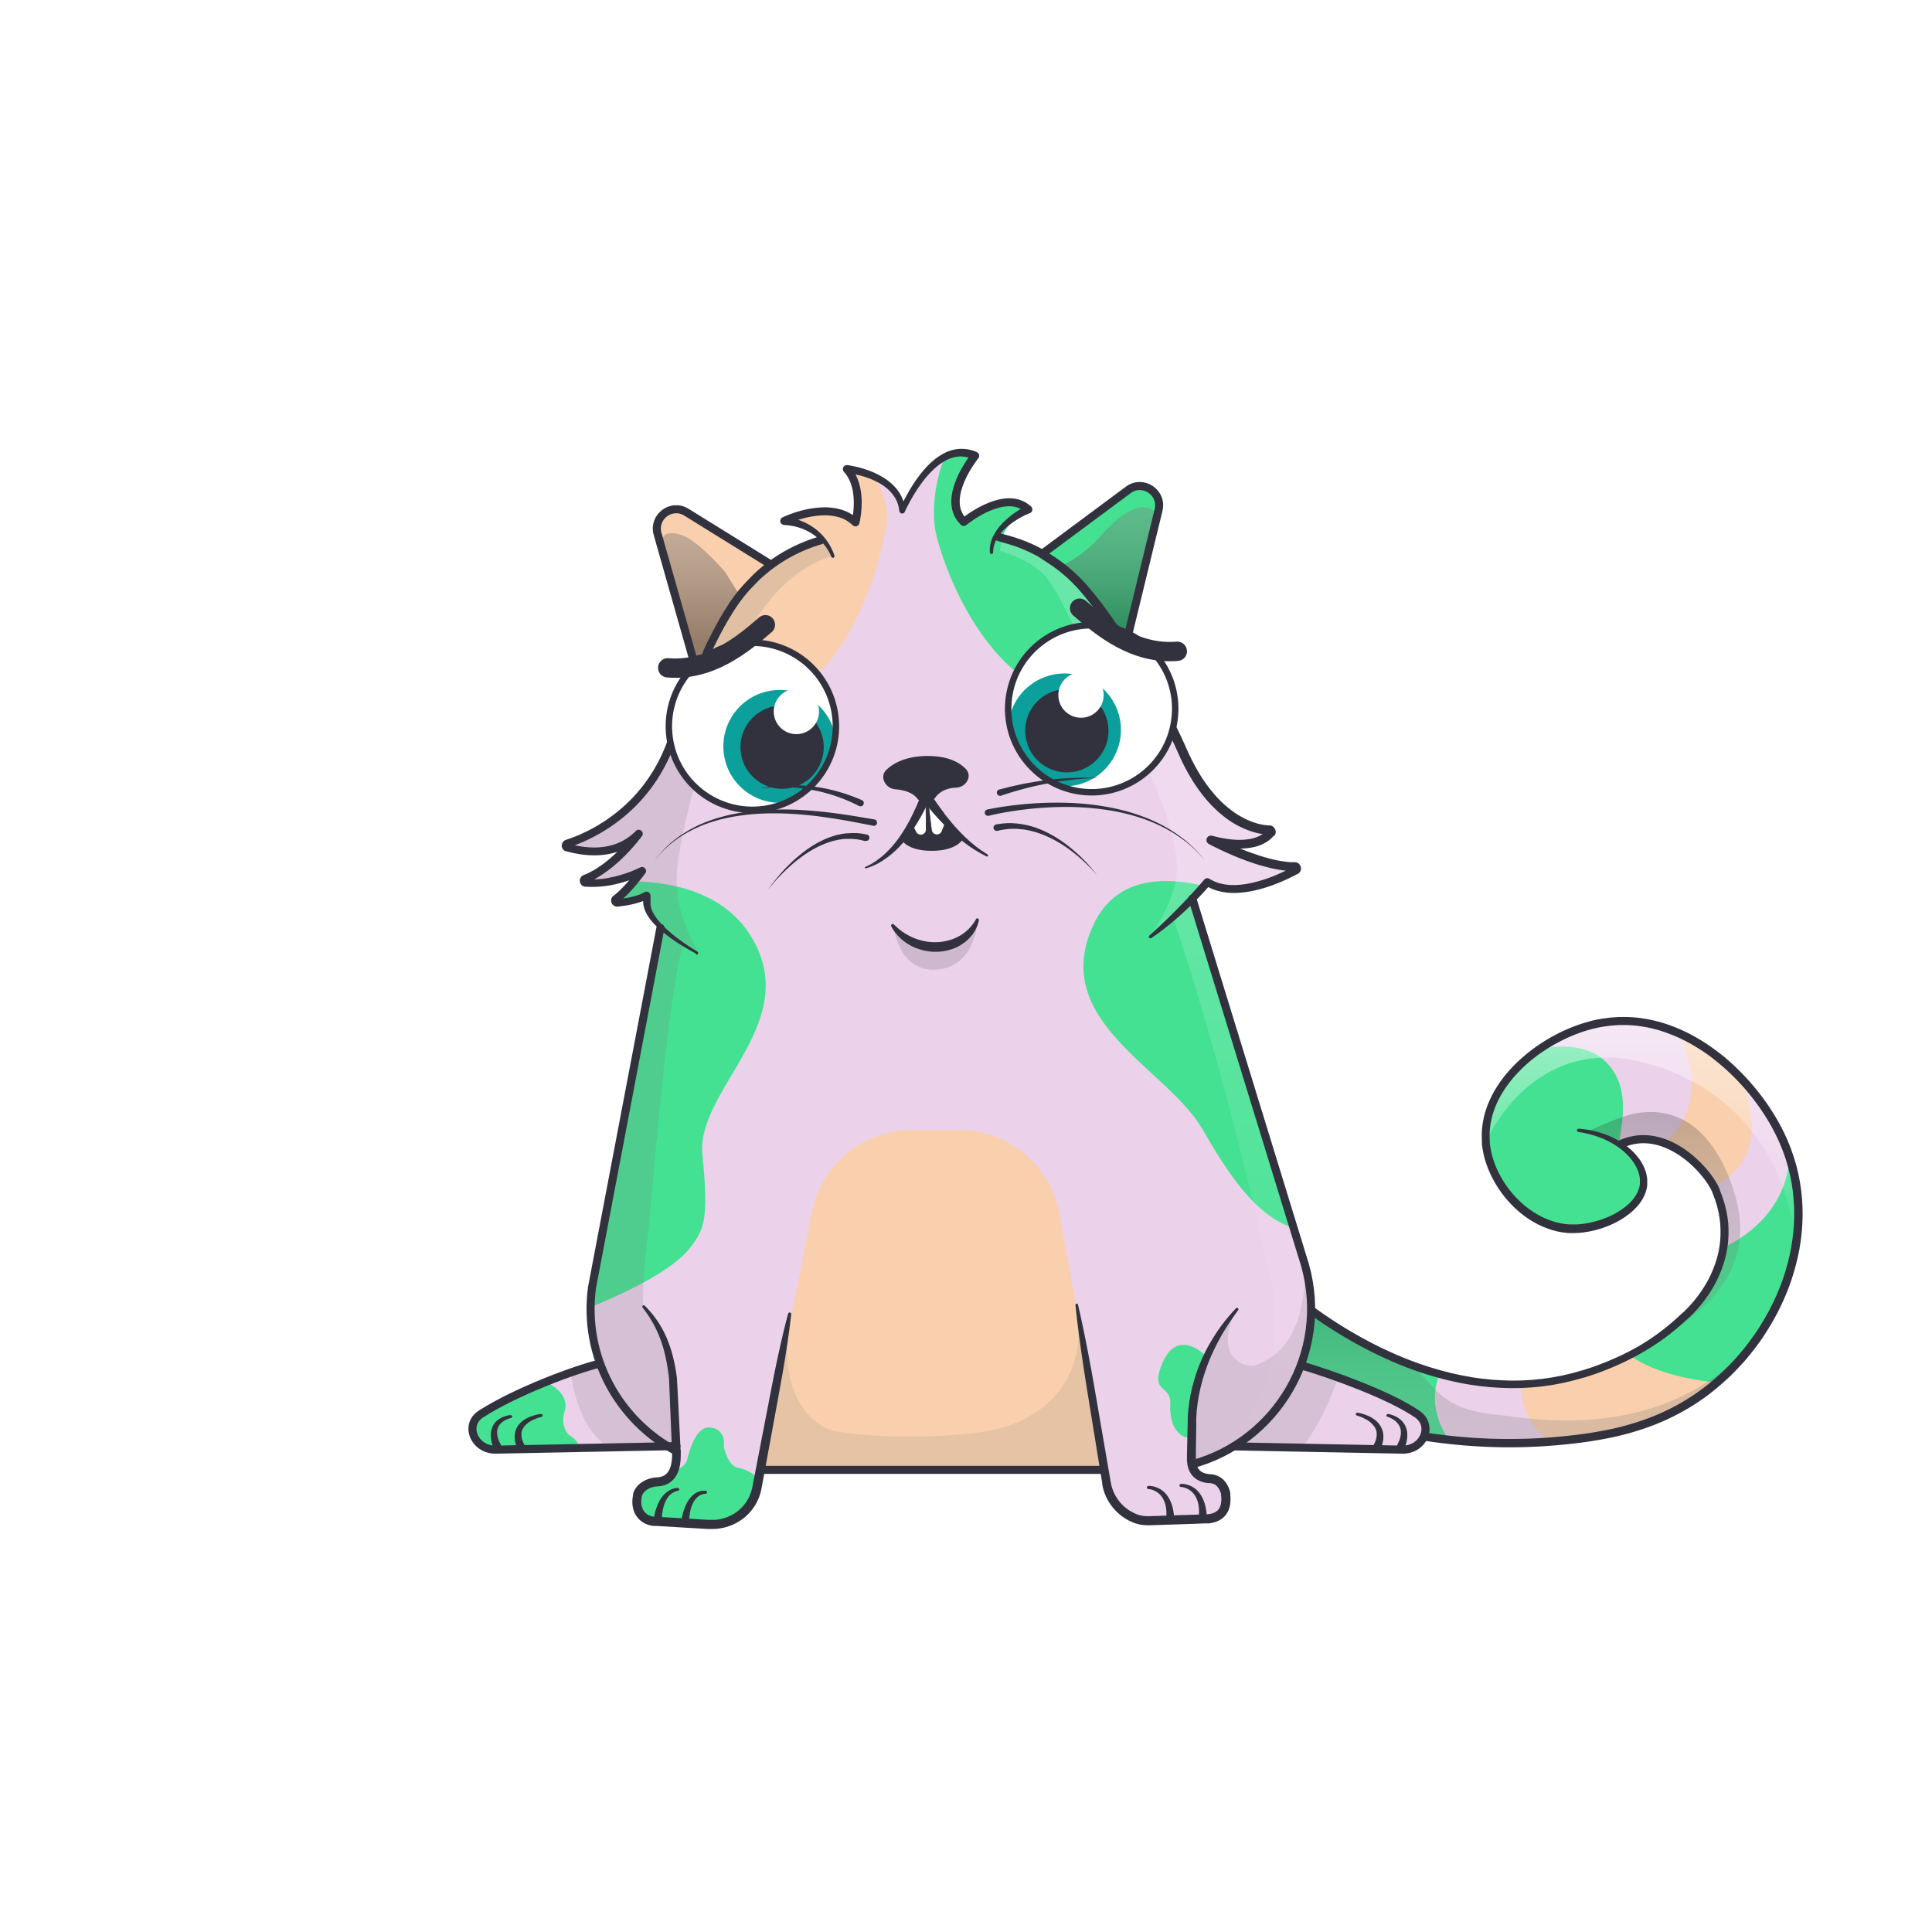 <svg xmlns="http://www.w3.org/2000/svg" viewBox="0 0 3000 3000" xmlns:xlink="http://www.w3.org/1999/xlink"><g id="tailFur"><clipPath id="tailFurClipPath"><path fill="none" d="M2518.1 1775.9c67.6-29 132.5 39.9 146.6 73.7 48 115.1-49.4 194.9-49.4 194.9-36.6 34.8-88.5 67.7-157.3 88.8-175.3 53.8-339.2-38.4-422.2-99l-34.7-24.9-36.1 140.1 220.6 76.5a852.5 852.5 0 0 0 229 11.7c98.1-8.4 186.9-29.1 266-104.6 93.6-89.2 148.9-239.5 82.8-373.6-44.5-90.3-152-191.5-273.6-171.9-89 14.4-190.9 94.4-182.7 186.5 5.8 64 64.6 132.1 133.1 133.9 48.3 1.2 112.1-30.2 112.1-73.4-.1-34.5-40.8-73.1-100.9-79.4"></path></clipPath><g clip-path="url(#tailFurClipPath)"><path fill="#ecd1eb" d="M1904 1437.5h939v808.41h-939z"></path><path fill="#f9cfad" d="M2364.2 2095.5s-32 148.3 90 152.1l306-98.1-234-94.1z"></path><path fill="#44e192" d="M2245.1 2112.8s-23 34.1-15.6 74.8c8.5 46.6 42 70.9 42 70.9l-355.7 7.4 33.2-312zm143.6-482.8s68.6-20.2 107.4 21.5 19.5 100.6 18 126l90 100-225.5 76.4-92.5-56.4-50-154z"></path><path fill="#f9cfad" d="M2581.9 1564.1s98.3 124.2 3.1 211.1l60.8 72.2s165.7-36.1 1.2-275.8z"></path><path fill="#44e192" d="M2670.6 1939.5s129.5-48 105.5-186l36 186-90.1 210s-206.5 6-231.2-102z"></path></g><g id="tailShadow"><defs><clipPath id="tailShadowClipPath"><path d="M2518.1 1775.9c67.6-29 132.5 39.9 146.6 73.7 48 115.1-49.4 194.9-49.4 194.9-36.6 34.8-88.5 67.7-157.3 88.8-175.3 53.8-339.2-38.4-422.2-99l-34.7-24.9-36.1 140.1 220.6 76.5a852.5 852.5 0 0 0 229 11.7c98.1-8.4 186.9-29.1 266-104.6 93.6-89.2 148.9-239.5 82.8-373.6-44.5-90.3-152-191.5-273.6-171.9-89 14.4-190.9 94.4-182.7 186.5 5.8 64 64.6 132.1 133.1 133.9 48.3 1.2 112.1-30.2 112.1-73.4-.1-34.5-40.8-73.1-100.9-79.4" fill="none"></path></clipPath><linearGradient id="tailShadowLinearGradient" x1="2364.15" y1="2291.47" x2="2364.15" y2="2013.47" gradientUnits="userSpaceOnUse"><stop offset="0" stop-color="gray"></stop><stop offset=".27" stop-color="#7d7d7d"></stop><stop offset=".46" stop-color="#747474"></stop><stop offset=".64" stop-color="#646464"></stop><stop offset=".8" stop-color="#4d4d4d"></stop><stop offset=".95" stop-color="#303030"></stop><stop offset="1" stop-color="#242424"></stop></linearGradient><linearGradient id="tailShadowLinearGradient2" x1="2579.15" y1="1935.2" x2="2579.15" y2="1441.6" gradientUnits="userSpaceOnUse"><stop offset="0" stop-color="#fff" stop-opacity="0"></stop><stop offset=".72" stop-color="#fff"></stop></linearGradient><linearGradient id="tailShadowLinearGradient3" x1="2583.8" y1="2124.84" x2="2583.8" y2="1726.66" href="#tailShadowLinearGradient" xlink:href="#tailShadowLinearGradient"></linearGradient></defs><g style="isolation:isolate"><g clip-path="url(#tailShadowClipPath)"><path d="M2135.9 2084.1c107 52 71.6 104 199.2 113.8 208.3 32.6 329.5-41.9 390.8-121l100.2-44.4-96 259-828-9.1 54-268.9s122.5 42.7 179.8 70.6z" opacity=".25" fill="url(#tailShadowLinearGradient)" style="mix-blend-mode:multiply"></path><path d="M2307.1 1774.1s77.1-188.9 277.1-114.6 203.7 275.7 203.7 275.7l134.3-263.7-234-212.5-344-17.4-108 123.9z" opacity=".5" fill="url(#tailShadowLinearGradient2)" style="mix-blend-mode:overlay"></path><path d="M2519.6 1734.3c8.4-2.3 109.1-43.4 164.5 92.2 57.5 140.6-26.3 224.4-201.1 298.4l96.1-317.4s-20.1-11.2-61-31.6-52.7-18.9-52.7-18.9 20.5-10.4 54.2-22.7z" opacity=".25" fill="url(#tailShadowLinearGradient3)" style="mix-blend-mode:multiply"></path></g></g></g></g><g id="tail"><path d="M2515.9 1770l5.8-2.2 1.6-.5 1.6-.5 3.3-1 3.3-.8 3.2-.7 3.3-.6 3.3-.5a92.5 92.5 0 0 1 26.4.8 110 110 0 0 1 25 7.6 138.2 138.2 0 0 1 22.6 12.5 169 169 0 0 1 20 16 181.2 181.2 0 0 1 17.5 18.7 139.6 139.6 0 0 1 14.5 21.4l1.5 3 1.4 3.1.3.8v.9l.6 1.4 1.1 2.9 2.2 5.8 2 6.2 1 3.1c.3 1 .7 2.1.9 3.1l1.5 6.2.8 3.1.6 3.2 1.1 6.3c.4 2.1.5 4.2.8 6.4l.4 3.2.2 1.6v1.6l.3 6.4v6.4a154.3 154.3 0 0 1-2.3 25.6l-1.2 6.3c-.5 2.1-1 4.2-1.5 6.2s-.5 2.1-.8 3.1l-.9 3.1-.9 3.1-.5 1.5-.5 1.5-2.1 6-2.4 5.9c-.8 2-1.7 3.9-2.6 5.8l-1.3 2.9-1.4 2.9a193.8 193.8 0 0 1-12.9 22 213.5 213.5 0 0 1-15.5 20.2c-2.8 3.2-5.6 6.3-8.6 9.4l-4.6 4.5-2.4 2.2-2.6 2.2.3-.3a366.6 366.6 0 0 1-68.8 51 404.9 404.9 0 0 1-38.1 19.4q-19.5 8.7-39.8 15.6l-10.2 3.3-2.5.8h-.8l-.6.2-1.3.4-5.1 1.4-10.2 2.8-10.5 2.5-5.3 1.2-5.3 1-10.5 2-10.6 1.5-5.3.7-5.3.6-10.7 1-10.7.6c-7.1.5-14.3.4-21.4.5l-10.7-.3-5.4-.2-5.3-.3-10.7-.7-10.6-1.1-5.3-.6-5.3-.7-10.6-1.5c-7-1.3-14.1-2.4-21-4-14-2.8-27.7-6.5-41.4-10.6l-10.2-3.2-10.1-3.4c-3.4-1.1-6.7-2.4-10-3.6s-6.7-2.4-10-3.8l-9.9-4-9.8-4.2-9.7-4.4-9.7-4.5c-12.8-6.1-25.4-12.7-37.8-19.6s-24.5-14.3-36.5-21.9-23.6-15.7-35-24l-34.2-24.6 9.7-3.5-35.8 140.3-4-7.5 220.6 76.5-.9-.2a866.3 866.3 0 0 0 126.3 14q31.8 1.1 63.6-.1c21.2-.8 42.3-2.5 63.4-4.9a628.3 628.3 0 0 0 62.5-10 412.3 412.3 0 0 0 60.4-18 344.9 344.9 0 0 0 56.3-27.9 331.7 331.7 0 0 0 50.1-37.9l5.8-5.3.7-.7.4-.3.3-.3 1.4-1.4 2.8-2.8c3.9-3.7 7.4-7.5 11-11.3l1.3-1.4 1.3-1.5 2.6-2.9c1.7-2 3.5-3.9 5.2-5.9 3.3-4.1 6.8-8 9.9-12.2l4.8-6.2 4.6-6.4 2.3-3.2 2.2-3.3 4.4-6.5c5.6-8.9 11.1-17.8 16-27.1 2.5-4.6 4.8-9.3 7.1-14 1.2-2.3 2.2-4.8 3.3-7.1s2.2-4.8 3.2-7.2l3-7.3 1.5-3.6 1.4-3.7 2.7-7.4 2.4-7.5c1.7-5 3-10 4.5-15.1.4-1.3.7-2.5 1-3.8l.9-3.8c.6-2.5 1.3-5.1 1.8-7.6l1.6-7.7c.2-1.3.6-2.6.7-3.9l.6-3.9 1.2-7.7.9-7.8a282.3 282.3 0 0 0 .3-62.5l-.4-3.9c-.1-1.3-.4-2.6-.5-3.9l-1.1-7.7-.3-1.9-.4-1.9-.8-3.8c-.5-2.6-.9-5.1-1.5-7.7l-1.9-7.6-.9-3.8-1.1-3.8-2.2-7.5c-.3-1.3-.8-2.5-1.2-3.7l-1.3-3.7c-13.7-39.4-36.7-75.5-64.5-106.9-7-7.8-14.4-15.3-22-22.5s-15.7-13.9-23.9-20.4-16.9-12.3-25.8-17.8l-6.7-4-3.4-2-3.5-1.8c-2.3-1.2-4.6-2.5-6.9-3.6l-7-3.4-3.6-1.6-3.6-1.5-3.6-1.5-3.6-1.4-7.3-2.7-7.4-2.4c-2.5-.8-5-1.4-7.5-2.1s-5-1.4-7.5-1.9l-7.6-1.6-7.7-1.2a183.9 183.9 0 0 0-30.9-1.9h-3.9l-3.9.3-7.7.6-7.7 1-1.9.3h-.8l-1 .2-3.9.7-3.9.7-3.7.9-3.7.8-3.8 1c-2.5.7-5 1.3-7.5 2.1s-5 1.5-7.4 2.4a238.4 238.4 0 0 0-28.8 12 265.3 265.3 0 0 0-27.2 15.4l-6.5 4.3-6.4 4.5-6.2 4.8c-2.1 1.6-4 3.3-6 5a224.5 224.5 0 0 0-22.3 21.7 177.5 177.5 0 0 0-18.6 24.7c-10.9 17.4-18.4 36.9-20.4 57.1-.2 2.5-.6 5-.5 7.6v7.6l.2 3.8v3.7l.5 4c.2 1.3.4 2.5.6 3.7s1 4.9 1.5 7.4.6 2.5.9 3.7.6 2.5 1 3.7 1.5 4.9 2.4 7.3l1.3 3.6 1.5 3.6a154.6 154.6 0 0 0 14.6 27 157 157 0 0 0 19.6 23.7c3.6 3.7 7.4 7 11.4 10.3a147.3 147.3 0 0 0 12.4 9 140.1 140.1 0 0 0 13.2 7.6 124 124 0 0 0 14 5.9 116.7 116.7 0 0 0 14.5 4 105 105 0 0 0 14.9 1.9h11.3l3.8-.3a138.1 138.1 0 0 0 15.1-2.2 144.7 144.7 0 0 0 14.8-3.8 136.8 136.8 0 0 0 14.4-5.3 118.7 118.7 0 0 0 26.2-15.3c7.9-6.1 14.7-13.6 19-22.1a42.5 42.5 0 0 0 4.2-13.3v-7.1a7.8 7.8 0 0 0-.1-.9v-.8c-.1-.6-.1-1.1-.2-1.7s-.3-2.3-.6-3.5a55 55 0 0 0-5.1-13.6 71.7 71.7 0 0 0-8.3-12.4 102 102 0 0 0-22.9-20.1 132.7 132.7 0 0 0-27.8-13.7q-7.4-2.6-15-4.5c-5.1-1.2-10.2-2.2-15.4-3a2.5 2.5 0 0 1 .6-5c21.6 1.5 43.2 7.6 62.3 18.9a106.8 106.8 0 0 1 25.9 21 81.9 81.9 0 0 1 10 13.8 65.5 65.5 0 0 1 6.5 16.1c.4 1.4.6 2.9.9 4.3s.4 3.2.6 4.6v8.8a52.1 52.1 0 0 1-4.9 17.2 68.6 68.6 0 0 1-9.6 14.7 89.8 89.8 0 0 1-12.3 11.9 128.7 128.7 0 0 1-28.7 17.4 154.4 154.4 0 0 1-31.7 10.3 151.2 151.2 0 0 1-16.6 2.5l-4.2.3-4.3.2h-8.4a118.3 118.3 0 0 1-16.8-2.1 124 124 0 0 1-16.3-4.6 137.3 137.3 0 0 1-15.5-6.6 147.7 147.7 0 0 1-14.5-8.4 160.3 160.3 0 0 1-13.4-9.9c-4.2-3.6-8.4-7.3-12.3-11.3a171.7 171.7 0 0 1-21-25.7 167.3 167.3 0 0 1-15.7-29.3l-1.6-3.9-1.4-3.9c-1-2.6-1.7-5.3-2.6-7.9s-.7-2.7-1.1-4-.7-2.7-1-4.1-1.2-5.4-1.6-8.3-.5-2.9-.7-4.2l-.5-4v-4.5l-.2-4.2v-8.4c0-2.8.3-5.6.6-8.4a135 135 0 0 1 7.6-32.6 161.5 161.5 0 0 1 14.7-29.9 190 190 0 0 1 19.9-26.4 236.9 236.9 0 0 1 23.6-22.9c2.1-1.7 4.2-3.5 6.3-5.2l6.5-5 6.7-4.8 6.8-4.6a277.8 277.8 0 0 1 28.5-16.2 250.9 250.9 0 0 1 30.3-12.6c2.6-1 5.2-1.7 7.8-2.5s5.3-1.5 7.9-2.3l4-1.1 4.1-.9 4.1-.9 4-.7 3.9-.7 1-.2h1.2l2-.3 8.2-1.1 8.2-.6 4.1-.3h4.1a196.3 196.3 0 0 1 32.9 2l8.2 1.3 8.1 1.7c2.7.5 5.3 1.3 8 2s5.3 1.3 7.9 2.2l7.8 2.5 7.7 2.8 3.8 1.5 3.8 1.6 3.8 1.6 3.7 1.7 7.4 3.5c2.5 1.2 4.8 2.5 7.3 3.8l3.6 1.9 3.5 2.1 7.1 4.1c9.3 5.7 18.2 12 26.9 18.6s16.9 13.7 24.8 21.2 15.5 15.2 22.7 23.3 14.1 16.5 20.6 25.2 12.6 17.7 18.3 27c2.8 4.7 5.6 9.3 8.2 14.2l2 3.6 1.8 3.6 1.8 3.6.5.9.3.5.2.5.9 1.9 3.4 7.4c.6 1.2 1.2 2.5 1.7 3.7l1.5 3.8 3.1 7.6c1 2.5 1.8 5.1 2.7 7.7l1.4 3.9c.5 1.3.9 2.6 1.3 3.9l2.3 7.8 1.2 3.9 1 4 1.9 8c.6 2.7 1.1 5.4 1.6 8l.8 4 .4 2 .3 2 1.2 8.1c.2 1.4.4 2.7.6 4.1l.4 4.1a294.8 294.8 0 0 1-.3 65.3l-1 8.1-1.3 8.1-.6 4c-.2 1.3-.5 2.7-.8 4l-1.6 8c-.5 2.7-1.3 5.3-1.9 7.9l-1 4c-.3 1.3-.6 2.6-1 3.9-1.5 5.2-2.9 10.5-4.6 15.6l-2.5 7.7-2.8 7.7-1.4 3.8-1.5 3.8-3.1 7.5c-1.1 2.5-2.2 5-3.3 7.4s-2.2 5-3.4 7.4c-2.4 4.9-4.7 9.8-7.4 14.5-5 9.6-10.7 18.9-16.5 28.1l-4.5 6.8-2.3 3.4-2.4 3.3-4.8 6.6-5 6.5c-3.3 4.3-6.8 8.5-10.2 12.7-1.7 2.1-3.6 4.1-5.4 6.1l-2.7 3-1.4 1.5-1.4 1.5c-3.8 4-7.5 8-11.3 11.7l-2.8 2.8-1.4 1.4-.4.4-.4.3-.8.7-6 5.5a344.1 344.1 0 0 1-51.9 39.3 357.4 357.4 0 0 1-58.3 28.9 424.8 424.8 0 0 1-62.2 18.6 640.4 640.4 0 0 1-63.9 10.3c-21.3 2.4-42.8 4.1-64.3 5s-43 .9-64.5.1a878.7 878.7 0 0 1-128.1-14.2h-.5l-.4-.2-220.6-76.5-5.4-1.9 1.4-5.6 36.2-140.2 2.3-8.8 7.4 5.3 34.2 24.6c11.3 8.3 22.8 16.1 34.5 23.7s23.7 14.7 35.8 21.5 24.5 13.3 37 19.3l9.5 4.4 9.5 4.3 9.6 4.1 9.7 3.9c3.2 1.3 6.5 2.5 9.7 3.7s6.5 2.5 9.8 3.5l9.9 3.4 9.9 3.1c13.3 4 26.7 7.6 40.3 10.4 6.8 1.5 13.6 2.6 20.4 3.9l10.3 1.5 5.1.7 5.2.5 10.3 1.1 10.4.7 5.2.3 5.2.2 10.4.3c6.9-.1 13.8 0 20.7-.5l10.4-.6 10.3-1 5.2-.5 5.1-.7 10.3-1.5 10.2-1.9 5.1-.9 5-1.2 10-2.3 10.1-2.8 5.1-1.4 1.3-.4.6-.2h.5l2.5-.8 9.9-3.2q19.7-6.7 38.7-15.2a392.4 392.4 0 0 0 37-18.8 354.1 354.1 0 0 0 65.7-49.9h.1l.2-.2 2.1-1.8 2.2-2 4.2-4.2c2.8-2.8 5.5-5.8 8.1-8.8a201 201 0 0 0 14.5-19 181.3 181.3 0 0 0 12.1-20.6l1.3-2.7 1.2-2.7c.8-1.8 1.7-3.6 2.4-5.5l2.2-5.5 2-5.6.5-1.4.4-1.4.9-2.8.9-2.8c.3-.9.5-1.9.7-2.9s1-3.8 1.4-5.8l1.1-5.8a141.8 141.8 0 0 0 2.1-23.6v-6l-.3-5.9v-1.5l-.2-1.5-.3-2.9c-.2-2-.4-3.9-.7-5.9l-1-5.8-.5-2.9-.7-2.9-1.4-5.8c-.2-1-.5-1.9-.8-2.8l-.9-2.8-1.7-5.6-2.2-5.8-1.1-2.9-.6-1.4v-.7l-.3-.6-1.2-2.6-1.3-2.5a127.3 127.3 0 0 0-13.2-19.4 164.1 164.1 0 0 0-34.8-32.2c-13-8.8-27.6-15.5-42.7-18.1a79.9 79.9 0 0 0-22.8-.7l-2.8.4-2.8.5-2.8.6-2.7.7-2.6.8-1.3.4-1.4.5-5.8 2.2a6.3 6.3 0 0 1-4.8-11.8z" fill="#31323d"></path></g><g id="bodyFur"><clipPath id="furClipPath"><path fill="none" d="M2200.5 2195.7c-43-29.4-132.4-61.7-179.8-75.5l-.8-.3a248.1 248.1 0 0 0 6.4-155.8l-174.8-568.6c14.6-15.2 23.3-25.6 23.3-25.6 42.4 27.2 109.7-3.5 137.1-18.2a3.1 3.1 0 0 0-1.5-5.9c-53.6 0-129.9-41.6-129.9-41.6 60.7 16.1 84-1.1 91.8-10.5a3.1 3.1 0 0 0-2.3-5.2c-19.6-.9-86-12.3-134.4-122.4-6.6-15.1-13.6-30-21.2-44.7-14.6-28.2-38.8-72.8-66.6-117.1l1.3-7.1 50-205.4c6.6-27.3-24.5-47.9-47-31.2L1620.9 858l-2.1 2.6-4.9-3.1A240.6 240.6 0 0 0 1559 836l-3.3-.8c10-28.5 40.9-44.3 40.9-44.3-35.9-33.7-100 19.4-100 19.4-37-35.7 17.4-102.7 17.4-102.7-64.8-29.4-112.8 85.4-112.8 85.4-4.7-56.4-86.1-64.9-86.1-64.9 27.1 29.7 13.6 82.9 13.6 82.9-38.1-37.3-110.7-2.4-110.7-2.4 29.7 2.9 48.9 15.7 60.8 28l-3 .8a240.6 240.6 0 0 0-79 39l-131-81.2c-23.3-14.4-52.1 7.3-44.7 33.7l57.5 202.6 4.2 14.9c-13.6 32.5-24.1 61.9-29.8 78.5q-5.3 15.7-12.1 30.8c-40.9 107.2-130.3 143.6-160.1 153.1a3.1 3.1 0 0 0 .1 6c20.6 5.7 72.8 17.4 111-21 0 0-37.3 51.7-83.2 70.2a3.1 3.1 0 0 0 .9 6.1c16.5 1.6 47.9.7 87.8-18.6 0 0-21.7 30.1-40.8 44.4a3.2 3.2 0 0 0 2.3 5.7c15.5-1.7 34.4-5.1 45.5-11.9l.5 12.2c.5 11.7 8.6 24.2 21.3 36.7l-107 561a248.9 248.9 0 0 0 12.6 117.5l-.6.3c-38.1 9.1-130.4 43.4-184.5 78.3-26.5 17.1-10.1 55.9 23.2 55.3l266.9-5.2q6.8 4.1 13.8 7.9l.2 3.4c.4 23.3-6.7 42.4-29.9 43.6-15.6.8-28.2 9.9-30.6 21.1-4.7 21.5 5.8 38.9 27.2 40.4l84.3 5c26.4 1.6 51.9-11.3 65.3-34.1a71.4 71.4 0 0 0 8.8-23.9l5-26.6h533.6l3.5 20.7a71.6 71.6 0 0 0 43.1 54.3 53.5 53.5 0 0 0 22.3 4l91.8-3c22-2.2 30.1-15.7 27.9-36.9-.7-6.9-6.2-24.5-24.5-25.5-15.8-.9-25.2-8.6-28.1-21.9a246.8 246.8 0 0 0 65.4-28.1l261.5 5.1c33.2.3 49.2-37.8 23.1-55.6z"></path></clipPath><g clip-path="url(#furClipPath)"><path fill="#ecd1eb" d="M724.1 562.8h1509.4v1824.09H724.1z"></path><path fill="#f9cfad" d="M1377.7 808.4s-55.6 397.1-350.9 271.1-16.3-333-16.3-333l251-65.7 11.7 2.2a128.8 128.8 0 0 1 104.6 125.4z"></path><path fill="#44e192" d="M1452.2 822.7c7.7 44.9 103.5 351.1 347.9 246.9 295.4-126 16.3-333 16.3-333l-306.2-81.1c-52.7 33.3-65.7 122.3-58 167.2zm-612.9 563.1s239.9-69 325.5 66-84 238.8-74.1 340.9c9.5 97.8 4.5 115.8-20.7 146.8-42.5 52.3-183.6 102-183.6 102zm1158.9 43.7s-231.6-142.9-300.6 7.1 115.6 222 170.3 318 101.3 151.6 168 158.3-37.7-483.4-37.7-483.4z"></path><path fill="#f9cfad" d="M1156.9 2405.5l103.8-523.4a158.2 158.2 0 0 1 155.2-127.4h73.4a158.2 158.2 0 0 1 155.7 130l90.4 499.1z"></path><path fill="#44e192" d="M809.3 2132.1s80.7 16.7 67.3 60c-7.3 22.7 6.7 36 6.7 36s19.3 10 16 26-189.8 19.8-189.8 19.8l-16-127.8zm1061.5-28s-45.6-46.7-68.8 20c-13.9 39.3 16.9 26 15.2 56.7s11.6 50 28.3 52-4.1-83.7 25.3-128.7zm-849.3 188.7s41.6-8.3 45.6-26.3 14.7-50 33.3-50 25 15.7 23.7 25 8.7 35.3 20.7 37.3 40.8 12.4 37.7 39.5-46.4 81.1-46.4 81.1l-166-26.7-5.3-60.2z"></path></g></g><g id="shadow"><defs><clipPath id="shadowClipPath"><path fill="none" d="M2200.5 2195.7c-43-29.4-132.4-61.7-179.8-75.5l-.8-.3a248.1 248.1 0 0 0 6.4-155.8l-174.8-568.6c14.6-15.2 23.3-25.6 23.3-25.6 42.4 27.2 109.7-3.5 137.1-18.2a3.1 3.1 0 0 0-1.5-5.9c-53.6 0-129.9-41.6-129.9-41.6 60.7 16.1 84-1.1 91.8-10.5a3.1 3.1 0 0 0-2.3-5.2c-19.6-.9-86-12.3-134.4-122.4-6.6-15.1-13.6-30-21.2-44.7-14.6-28.2-38.8-72.8-66.6-117.1l1.3-7.1 50-205.4c6.6-27.3-24.5-47.9-47-31.2L1620.9 858l-2.1 2.6-4.9-3.1A240.6 240.6 0 0 0 1559 836l-3.3-.8c10-28.5 40.9-44.3 40.9-44.3-35.9-33.7-100 19.4-100 19.4-37-35.7 17.4-102.7 17.4-102.7-64.8-29.4-112.8 85.4-112.8 85.4-4.7-56.4-86.1-64.9-86.1-64.9 27.1 29.7 13.6 82.9 13.6 82.9-38.1-37.3-110.7-2.4-110.7-2.4 29.7 2.9 48.9 15.7 60.8 28l-3 .8a240.6 240.6 0 0 0-79 39l-131-81.2c-23.3-14.4-52.1 7.3-44.7 33.7l57.5 202.6 4.2 14.9c-13.6 32.5-24.1 61.9-29.8 78.5q-5.3 15.7-12.1 30.8c-40.9 107.2-130.3 143.6-160.1 153.1a3.1 3.1 0 0 0 .1 6c20.6 5.7 72.8 17.4 111-21 0 0-37.3 51.7-83.2 70.2a3.1 3.1 0 0 0 .9 6.1c16.5 1.6 47.9.7 87.8-18.6 0 0-21.7 30.1-40.8 44.4a3.2 3.2 0 0 0 2.3 5.7c15.5-1.7 34.4-5.1 45.5-11.9l.5 12.2c.5 11.7 8.6 24.2 21.3 36.7l-107 561a248.9 248.9 0 0 0 12.6 117.5l-.6.3c-38.1 9.1-130.4 43.4-184.5 78.3-26.5 17.1-10.1 55.9 23.2 55.3l266.9-5.2q6.8 4.1 13.8 7.9l.2 3.4c.4 23.3-6.7 42.4-29.9 43.6-15.6.8-28.2 9.9-30.6 21.1-4.7 21.5 5.8 38.9 27.2 40.4l84.3 5c26.4 1.6 51.9-11.3 65.3-34.1a71.4 71.4 0 0 0 8.8-23.9l5-26.6h533.6l3.5 20.7a71.6 71.6 0 0 0 43.1 54.3 53.5 53.5 0 0 0 22.3 4l91.8-3c22-2.2 30.1-15.7 27.9-36.9-.7-6.9-6.2-24.5-24.5-25.5-15.8-.9-25.2-8.6-28.1-21.9a246.8 246.8 0 0 0 65.4-28.1l261.5 5.1c33.2.3 49.2-37.8 23.1-55.6z" data-name="&lt;Clipping Path&gt;"></path></clipPath><linearGradient id="shadowLinearGradient" x1="1721.47" x2="1721.47" y1="787.6" y2="997.24" gradientUnits="userSpaceOnUse"><stop offset="0" stop-color="gray"></stop><stop offset=".14" stop-color="#797979"></stop><stop offset=".35" stop-color="#646464"></stop><stop offset=".6" stop-color="#434343"></stop><stop offset=".89" stop-color="#141414"></stop><stop offset="1"></stop></linearGradient><linearGradient id="shadowLinearGradient2" x1="1027.09" x2="1148.15" y1="929.63" y2="929.63" href="#shadowLinearGradient" xlink:href="#shadowLinearGradient"></linearGradient></defs><g style="isolation:isolate"><g clip-path="url(#shadowClipPath)"><path fill="#7f7f7f" d="M1295.7 862.1c-81.5 23.6-145.1 108.7-182.2 237.3-10.9 34.2-64.7 207.5-62.8 270.3 2.1 68.6 38.2 109 31.7 109s-19.7-15.8-21.9-9.9c-7.1 19.3-15.4 78.7-15.5 79.1-20.1 133.2-33.5 328-39.9 378.8a910.2 910.2 0 0 0-6.8 98.4v3.4c23.5 26 47.6 88.8 52.6 176.8l1.3 49s-31.3-.8-81-.8c-62 0-110.8-111.7-79.2-278.2 28.4-149.5-68-915.5-68-915.5l282.1-44.3s25.1-136.1 172.6-178.9z" opacity=".2" style="mix-blend-mode:multiply"></path><path fill="url(#shadowLinearGradient)" d="M1796.7 801.2s-17.5-43.2-81.6 24.2c-33.7 40.5-68.9 54-68.9 54L1749 997.2z" opacity=".4" style="mix-blend-mode:multiply"></path><path fill="url(#shadowLinearGradient)" d="M1027.9 853.3s-9.4-38.9 34.7-20.8c18.5 7.6 50.7 40.6 63.5 56l22 35-69.6 108.1z" opacity=".4" style="mix-blend-mode:multiply"></path><path fill="#7f7f7f" d="M1226.5 2040.4c-24.3 147.7 54.3 178.3 68.5 181.6 86.5 15.5 223.8 8.8 268.5-7 41.8-14.8 129.9-58.5 108-189.5l43 256.8h-533.6z" opacity=".15" style="mix-blend-mode:multiply"></path><path fill="#7f7f7f" d="M1854.3 2157.4s29.9-91.4 66.3-124.9c-39.4 75 14.1 92.7 28.1 87.7 53.7-19.2 75-66.7 79.2-150l65.3 116.3s-55 256-204 214l-38.7-18.1z" opacity=".2" style="mix-blend-mode:multiply"></path></g></g></g><g id="highlight"><defs><clipPath id="highlightClipPath"><path fill="none" d="M2200.5 2195.7c-43-29.4-132.4-61.7-179.8-75.5l-.8-.3a248.1 248.1 0 0 0 6.4-155.8l-174.8-568.6c14.6-15.2 23.3-25.6 23.3-25.6 42.4 27.2 109.7-3.5 137.1-18.2a3.1 3.1 0 0 0-1.5-5.9c-53.6 0-129.9-41.6-129.9-41.6 60.7 16.1 84-1.1 91.8-10.5a3.1 3.1 0 0 0-2.3-5.2c-19.6-.9-86-12.3-134.4-122.4-6.6-15.1-13.6-30-21.2-44.7-14.6-28.2-38.8-72.8-66.6-117.1l1.3-7.1 50-205.4c6.6-27.3-24.5-47.9-47-31.2L1620.9 858l-2.1 2.6-4.9-3.1A240.6 240.6 0 0 0 1559 836l-3.3-.8c10-28.5 40.9-44.3 40.9-44.3-35.9-33.7-100 19.4-100 19.4-37-35.7 17.4-102.7 17.4-102.7-64.8-29.4-112.8 85.4-112.8 85.4-4.7-56.4-86.1-64.9-86.1-64.9 27.1 29.7 13.6 82.9 13.6 82.9-38.1-37.3-110.7-2.4-110.7-2.4 29.7 2.9 48.9 15.7 60.8 28l-3 .8a240.6 240.6 0 0 0-79 39l-131-81.2c-23.3-14.4-52.1 7.3-44.7 33.7l57.5 202.6 4.2 14.9c-13.6 32.5-24.1 61.9-29.8 78.5q-5.3 15.7-12.1 30.8c-40.9 107.2-130.3 143.6-160.1 153.1a3.1 3.1 0 0 0 .1 6c20.6 5.7 72.8 17.4 111-21 0 0-37.3 51.7-83.2 70.2a3.1 3.1 0 0 0 .9 6.1c16.5 1.6 47.9.7 87.8-18.6 0 0-21.7 30.1-40.8 44.4a3.2 3.2 0 0 0 2.3 5.7c15.5-1.7 34.4-5.1 45.5-11.9l.5 12.2c.5 11.7 8.6 24.2 21.3 36.7l-107 561a248.9 248.9 0 0 0 12.6 117.5l-.6.3c-38.1 9.1-130.4 43.4-184.5 78.3-26.5 17.1-10.1 55.9 23.2 55.3l266.9-5.2q6.8 4.1 13.8 7.9l.2 3.4c.4 23.3-6.7 42.4-29.9 43.6-15.6.8-28.2 9.9-30.6 21.1-4.7 21.5 5.8 38.9 27.2 40.4l84.3 5c26.4 1.6 51.9-11.3 65.3-34.1a71.4 71.4 0 0 0 8.8-23.9l5-26.6h533.6l3.5 20.7a71.6 71.6 0 0 0 43.1 54.3 53.5 53.5 0 0 0 22.3 4l91.8-3c22-2.2 30.1-15.7 27.9-36.9-.7-6.9-6.2-24.5-24.5-25.5-15.8-.9-25.2-8.6-28.1-21.9a246.8 246.8 0 0 0 65.4-28.1l261.5 5.1c33.2.3 49.2-37.8 23.1-55.6z" data-name="&lt;Clipping Path&gt;"></path></clipPath><linearGradient id="highlightClipPath" x1="1847.36" x2="1847.36" y1="2256.39" y2="835.25" gradientUnits="userSpaceOnUse"><stop offset="0" stop-color="#fff" stop-opacity="0"></stop><stop offset=".72" stop-color="#fff"></stop></linearGradient></defs><g style="isolation:isolate"><g clip-path="url(#highlightClipPath)"><path opacity=".2" style="mix-blend-mode:overlay" fill="url(#highlightClipPath)" d="M1552.5 855.4s54.3 14.8 76.3 46.1 43.9 85.7 88.3 172c31.9 62 96.1 159.9 110 258.3 6.3 56.9-35 111.1-41.4 123.5 1.1 3.4 35.2-31.9 36.4-28.5 65.5 192.8 120.8 423.9 147.8 543.6 46.1 204.7-81.2 286-81.2 286l61.1-35.5s63-74.8 72.5-107.6c20.8-71.9 139-33 117.2-147.7-31.7-166.5-227.9-1014.4-227.9-1014.4s-117.4 96.2-162.6 46.1c-21.6-24-56.5-63.8-66.3-81.3-20.7-36.8-76.1-65.4-127.1-80.7z"></path></g></g></g><g id="body"><path fill="none" stroke="#31323d" stroke-width="12.5" stroke-miterlimit="10" d="M1620.8 858.1l131.2-97.4c22.5-16.7 53.7 3.9 47 31.2l-50 205.4-1.3 7.1m-550.9-127.9l-131-81.2c-23.3-14.4-52.1 7.3-44.7 33.7l57.5 202.6 4.2 14.9" stroke-linecap="round"></path><path fill="#fff" stroke="#31323d" stroke-width="12.5" stroke-miterlimit="10" d="M1714.5 2282.4h-533.6" stroke-linecap="round"></path><path fill="none" stroke="#31323d" stroke-width="12.5" stroke-miterlimit="10" d="M1851.5 1395.4l174.8 568.6c39 137.9-45.2 275-175.8 309.9m-799.8-20.2c-89.2-47.1-145.7-146.2-131.5-254.1l106.3-558.8" stroke-linecap="round"></path><path fill="#31323d" d="M1228.6 2040.8c-1.7 15.3-3.8 30.4-6 45.6l-3.5 22.7-3.8 22.6c-2.6 15.1-5.4 30.1-8.1 45.2l-8.3 45.1-16.6 90.3a76.3 76.3 0 0 1-3.5 12.1 77.5 77.5 0 0 1-5.4 11.4 75.5 75.5 0 0 1-16 19.4 78.7 78.7 0 0 1-45.9 18.8l-6.3.2h-6.1l-11.5-.7-22.9-1.3-45.8-2.8h-4.7l-1.8-.3a44.1 44.1 0 0 1-6.7-1.7 35.7 35.7 0 0 1-12.3-7.3 34.7 34.7 0 0 1-8.3-11.7 40.4 40.4 0 0 1-3.1-13.5 50.7 50.7 0 0 1 1-13.2l.2-.8v-1.7l.3-1.1a26.9 26.9 0 0 1 1.5-3.6 30.2 30.2 0 0 1 4.1-6.2 37.9 37.9 0 0 1 11-8.8 45.9 45.9 0 0 1 12.7-4.5 49 49 0 0 1 6.6-.9l2.7-.2 2.1-.3a22 22 0 0 0 4.3-1.2 18.5 18.5 0 0 0 3.8-1.9c4.6-3 7.7-8.4 9.4-14.8a70.5 70.5 0 0 0 1.8-20.8l-.9-22.9-1.9-45.9c-.6-15.3-1.3-30.6-1.8-45.9v.5c-.6-5-1.3-9.9-2-14.9-.4-2.5-.8-4.9-1.2-7.4s-.9-4.9-1.4-7.3-1-4.9-1.6-7.3l-1.8-7.2q-1.9-7.2-4.4-14.2c-.8-2.3-1.7-4.6-2.6-6.9s-1.8-4.6-2.9-6.8l-1.5-3.4-1.6-3.3-1.7-3.3-1.8-3.3-1.8-3.2-1.9-3.2-4-6.3c-1.4-2.1-2.8-4.1-4.3-6.2l-2.2-3-2.3-3a2.2 2.2 0 0 1 3.4-2.9l5.4 5.6q2.6 2.9 5.1 5.9c1.7 2 3.3 4 4.8 6.1l2.3 3.2 2.2 3.2c1.5 2.2 2.9 4.3 4.2 6.6l2 3.4 1.9 3.4q1.9 3.4 3.5 7c1.1 2.4 2.2 4.7 3.2 7.2q3 7.2 5.4 14.7c1.6 5 3 10 4.2 15q.9 3.8 1.7 7.6c.5 2.5 1.1 5.1 1.5 7.6.9 5.1 1.7 10.2 2.4 15.3v.5c.9 15.3 1.6 30.6 2.4 45.8l2.3 45.8 1.1 22.9a94.4 94.4 0 0 1-.1 12.3 71.8 71.8 0 0 1-1.9 12.5 54.5 54.5 0 0 1-2 6.3 42.8 42.8 0 0 1-3.1 6.2 33.3 33.3 0 0 1-9.8 10.4 35.1 35.1 0 0 1-13.2 5.3l-3.5.5-3 .2a35 35 0 0 0-4.7.6 31.9 31.9 0 0 0-8.8 3.2 23.9 23.9 0 0 0-6.9 5.5 16.1 16.1 0 0 0-2.2 3.3 13 13 0 0 0-1.2 3.7 36.6 36.6 0 0 0-.7 9.6 26.2 26.2 0 0 0 2 8.7 20.4 20.4 0 0 0 4.9 6.9 21.4 21.4 0 0 0 7.3 4.3 30.1 30.1 0 0 0 4.4 1.1l1 .2h3.9l45.8 2.7 22.9 1.4 11.5.7h10.5a64.5 64.5 0 0 0 37.6-15.2 61.4 61.4 0 0 0 13.1-15.7 65 65 0 0 0 7.4-19.2l17.4-90.1 8.7-45.1c2.9-15 5.8-30 8.8-45l4.7-22.5 5-22.4c3.4-14.9 7-29.8 11-44.6a2.2 2.2 0 0 1 4.9.6z"></path><path fill="#31323d" d="M1095.2 2319.6h-.5l-1.7.2a18.6 18.6 0 0 0-5.8 2 22.5 22.5 0 0 0-6.7 5.5 30.2 30.2 0 0 0-2.9 4 38.9 38.9 0 0 0-2.4 4.6l-.5 1.2-.5 1.2-.5 1.2-.4 1.3c-.5 1.7-.9 3.4-1.3 5l-.5 2.4c-.2.8-.3 1.6-.4 2.4s-.4 3-.6 4.4-.2 2.6-.3 3.7-.1 2.1-.2 2.9v2.7a6.3 6.3 0 1 1-12.5-.6 6.9 6.9 0 0 1 .1-.8l.5-2.7c.2-.9.3-1.9.6-3.1s.5-2.6.9-4.1.8-3.1 1.3-4.8l.8-2.6.9-2.7c.7-1.8 1.4-3.7 2.3-5.5l.6-1.4.7-1.4.7-1.4.8-1.4a46.9 46.9 0 0 1 3.6-5.2 37.5 37.5 0 0 1 4.2-4.5 28.8 28.8 0 0 1 9.4-5.8 23.9 23.9 0 0 1 7.7-1.5h3.1a2.2 2.2 0 1 1-.5 4.8zm-42.5-4.7h-.6l-1.6.4-2.5.9-.7.3-.8.4-1.6.9-1.7 1.1-1.7 1.3-.9.7-.8.8-1.6 1.7-1.5 2-.7 1-.6 1.1-1.3 2.2-1.1 2.4c-.3.8-.7 1.6-1 2.4l-.8 2.5-.8 2.4-.6 2.5a42.3 42.3 0 0 0-1 4.7l-.6 4.3a35.4 35.4 0 0 0-.3 3.7l-.2 2.8-.2 2.5v.4a6.3 6.3 0 1 1-12.5-.8 6.9 6.9 0 0 1 .1-.8l.5-2.7.6-3.1c.3-1.2.4-2.5.9-4l1.3-4.7a51.3 51.3 0 0 1 1.8-5.2l1-2.7 1.3-2.7 1.3-2.7c.5-.9 1.1-1.8 1.6-2.7l1.7-2.6 1.9-2.4.9-1.2 1.1-1.1 2.1-2.1 2.2-1.8 1.1-.9 1.2-.7 2.2-1.4 2.2-1.1 2.1-.8 1-.4 1-.3a26.5 26.5 0 0 1 3.2-.7l2.2-.2h.8a2.2 2.2 0 1 1 .4 4.4zm621-289.7l2.2 9.4c1.4 6.1 3.4 15.1 5.8 26.6 1.2 5.7 2.5 12.1 3.9 19l4.4 22.5 4.8 25.6 5 28.4 23.3 135.3c1.1 6.1 2 12.8 3.6 17.8a63.3 63.3 0 0 0 7.2 15.7 65.1 65.1 0 0 0 25.9 23.4l4.1 1.9 1.1.4 1 .4 2 .7a45.4 45.4 0 0 0 8.4 1.7l4.3.3h4.6l10-.3 40.1-1.4 39.4-1.2 2.5-.3 1.2-.2.9-.2 1.9-.4 1.9-.6a21.7 21.7 0 0 0 6.5-3.5 17 17 0 0 0 4.3-5.4c.2-.6.6-1.1.7-1.7l.6-1.8a30.4 30.4 0 0 0 .8-3.9 37.8 37.8 0 0 0 .4-4.1v-2.1s0-1.4-.1-2.2l-.2-2.2v-.3a.3.3 0 1 1 0-.1v-1.6l-.2-.8-.2-.9c-.1-.6-.4-1.3-.6-1.9-1.7-5-4.7-9.3-8.4-11.7a17.3 17.3 0 0 0-6.4-2.3l-1.8-.2-2.6-.2h-1.2l-1.5-.2-2.9-.5a39.5 39.5 0 0 1-10.9-4.2 30.1 30.1 0 0 1-9.1-8 34 34 0 0 1-5.3-10.4 47.2 47.2 0 0 1-1.9-10.7c-.1-.9-.1-1.7-.1-2.6v-7.2l.2-9.1.8-35.4.2-8.6v-4.6l.3-4.2.3-4.2c.1-1.4.2-2.7.4-4.2l1-8.4a250.4 250.4 0 0 1 6.4-31.5 277 277 0 0 1 9.1-28l2.7-6.4c.9-2.1 1.7-4.2 2.7-6.2l2.8-5.9c.9-1.9 1.8-3.9 2.8-5.7l2.9-5.4 1.4-2.6 1.5-2.5 2.9-4.9c.9-1.6 1.8-3.2 2.8-4.7l5.6-8.7 5.4-7.7 2.6-3.5 2.5-3.2c1.6-2.1 3.1-4.1 4.6-5.8l4.1-4.9 3.5-4 6.6-7.1a2.2 2.2 0 0 1 3.4 2.8l-5.6 7.8c-3.6 5.1-8.8 12.6-14.9 22.5l-4.7 7.8-4.8 8.8c-.9 1.5-1.7 3.1-2.5 4.7l-2.5 4.9-1.3 2.5-1.2 2.6-2.5 5.4a290.9 290.9 0 0 0-17.7 50.6l-.9 3.6-.4 1.8-.4 1.8-1.5 7.4-.4 1.9-.3 1.9-.6 3.8-.6 3.9-.3 1.9-.2 1.9-.9 7.8c-.2 1.3-.2 2.7-.3 4.1l-.3 4.2-.3 4.2v12.5l-.5 35.4v15.8s0 1.4.1 2a33.7 33.7 0 0 0 1.4 7.5 20.3 20.3 0 0 0 3.2 6.2c2.7 3.6 6.9 5.8 12 6.9l1.8.3.9.2h1.2l2.2.2 3 .3a31.3 31.3 0 0 1 11.7 4.2 31.8 31.8 0 0 1 9 8.5 40.3 40.3 0 0 1 5.4 10.5c.3.9.6 1.8.8 2.8l.4 1.4.3 1.6v2.9l.2 2.7c.1.9.1 1.8.1 2.8s.1 1.8 0 2.8a52 52 0 0 1-.5 5.7 44.4 44.4 0 0 1-1.2 5.8l-1 2.9c-.3 1-.8 1.9-1.3 2.9a31.3 31.3 0 0 1-7.9 10.1 35.8 35.8 0 0 1-10.9 6l-2.8.9-3 .7-1.5.3-1.3.2-2.5.3h-5.7l-5 .2-10 .4-20.1.7-40.1 1.3-10 .3h-5.4l-5.6-.4a59.7 59.7 0 0 1-11-2.3l-2.7-.9-1.4-.5-1.2-.5-4.9-2.3a79.2 79.2 0 0 1-31.4-28.6 77.2 77.2 0 0 1-8.7-19.2l-.7-2.6-.3-1.3c-.1-.4-.2-.9-.3-1.3l-.5-2.3-.2-1.2v-1.4l-1.5-9.3-22-135.6-4.5-28.5-3.8-25.7-3.2-22.7c-1-7-1.8-13.4-2.5-19.3-1.5-11.6-2.5-20.8-3.2-27.1l-1-9.6a2.2 2.2 0 0 1 3.8-.6z"></path><path fill="#31323d" d="M1783.2 2307.4h3.2a34.8 34.8 0 0 1 8 1.7 33.5 33.5 0 0 1 5.1 2.1 34.2 34.2 0 0 1 5.3 3.3 37.9 37.9 0 0 1 5 4.5c.7.9 1.5 1.7 2.2 2.7l1 1.4 1 1.5a46.8 46.8 0 0 1 3.3 6.1 56.5 56.5 0 0 1 2.4 6.2c.4 1 .6 2 .9 3s.5 2 .7 2.9l.6 2.8.4 2.6c.3 1.7.4 3.2.6 4.6s.3 2.5.3 3.5l.2 3.1a6.3 6.3 0 0 1-12.5.8 6.4 6.4 0 0 1 0-.7v-.3l.2-2.7c.1-.9.1-1.9.1-3.1s.1-2.6 0-4v-2.3l-.2-2.4c-.1-.8-.2-1.7-.3-2.5s-.2-1.8-.4-2.6a47.1 47.1 0 0 0-1.3-5.3 38.1 38.1 0 0 0-2.1-5.2l-.6-1.3-.7-1.2c-.4-.8-1-1.6-1.5-2.3a30.5 30.5 0 0 0-3.5-4.1 29.3 29.3 0 0 0-8-5.5 29.5 29.5 0 0 0-6.6-2.2l-1.9-.3h-.7a2.2 2.2 0 0 1-.2-4.8zm50.6-3.2h3.2a34.8 34.8 0 0 1 8 1.7 33.5 33.5 0 0 1 5.1 2.1 34.2 34.2 0 0 1 5.3 3.3 37.9 37.9 0 0 1 5 4.5c.7.9 1.5 1.7 2.2 2.7l1 1.4 1 1.5a46.8 46.8 0 0 1 3.3 6.1 56.6 56.6 0 0 1 2.4 6.2c.4 1 .6 2 .9 3s.5 2 .7 2.9l.6 2.8.4 2.6c.3 1.7.4 3.2.6 4.6s.3 2.5.3 3.5l.2 3.1a6.3 6.3 0 1 1-12.5.1v-.3l.2-2.7c.1-.9.1-1.9.1-3.1s.1-2.6 0-4v-2.3l-.2-2.4c-.1-.8-.2-1.7-.3-2.5s-.2-1.8-.4-2.6a47.1 47.1 0 0 0-1.3-5.3 38 38 0 0 0-2.1-5.2l-.6-1.3-.7-1.2c-.4-.8-1-1.6-1.5-2.3a30.5 30.5 0 0 0-3.5-4.1 29.3 29.3 0 0 0-8-5.5 29.5 29.5 0 0 0-6.6-2.2l-1.9-.3h-.7a2.2 2.2 0 0 1-.2-4.8z"></path><path fill="none" stroke="#31323d" stroke-width="12.5" stroke-miterlimit="10" d="M931.3 2117.4c-38.1 9.1-130.4 43.4-184.5 78.3-26.5 17.1-10.1 55.9 23.2 55.3l280.4-5.5" stroke-linecap="round"></path><path fill="#31323d" d="M840.5 2200.1l-.7.2-2 .6-3.1 1-4 1.5-4.5 2.1a49.4 49.4 0 0 0-4.7 2.8 36 36 0 0 0-4.4 3.5 26.3 26.3 0 0 0-3.7 4.2l-.8 1.1-.7 1.2a21.4 21.4 0 0 0-1.1 2.4c-.2.4-.3.8-.4 1.2a8.9 8.9 0 0 0-.3 1.2 18.1 18.1 0 0 0-.4 2.4v3.6c0 .4.1.8.1 1.2a15.6 15.6 0 0 0 .3 2.2c.2.7.3 1.4.5 2.1a36.6 36.6 0 0 0 1.2 3.6 29.8 29.8 0 0 0 1.2 2.8l1.2 2.4.2.3a6.3 6.3 0 0 1-11.3 5.5l-.3-.7-1.1-3.1c-.4-1-.7-2.2-1.1-3.7a48 48 0 0 1-1-4.9c-.1-.9-.2-1.9-.3-2.9a24.9 24.9 0 0 1-.1-3.2v-1.7l.2-1.7c.1-.6.1-1.2.2-1.7l.4-1.8a27.7 27.7 0 0 1 1-3.5 16.1 16.1 0 0 1 .7-1.7l.8-1.7a30.5 30.5 0 0 1 2-3.2l1.1-1.5 1.2-1.4a34.5 34.5 0 0 1 5.4-4.9 43.4 43.4 0 0 1 5.8-3.6 56.1 56.1 0 0 1 5.7-2.6l5.2-1.8 4.4-1.2 3.5-.7 2.3-.3h.8a2.2 2.2 0 0 1 .8 4.4h-.1zm-47.5 2h-.6l-1.7.5a38.1 38.1 0 0 0-5.9 2.5 32.6 32.6 0 0 0-3.6 2.2 29.2 29.2 0 0 0-3.5 2.9 23.5 23.5 0 0 0-2.9 3.7 18.7 18.7 0 0 0-2 4.2 21.2 21.2 0 0 0-.6 2.2c-.1.8-.3 1.5-.3 2.3a24.7 24.7 0 0 0 .1 4.6 34.5 34.5 0 0 0 .8 4.3c.4 1.4.7 2.7 1.2 3.9l.6 1.7.7 1.5.6 1.3.6 1.1 1.1 2.1v.2a6.3 6.3 0 0 1-11.2 5.6l-.3-.8-.9-2.7-.5-1.4-.5-1.7-.5-1.9c-.2-.7-.3-1.4-.5-2.2s-.6-3.3-.8-5.1a44.7 44.7 0 0 1-.2-5.9 34.2 34.2 0 0 1 .8-6.3c.2-1.1.6-2.1.9-3.2a29.7 29.7 0 0 1 1.3-3.1 26.9 26.9 0 0 1 3.6-5.6 31 31 0 0 1 4.5-4.3 35.8 35.8 0 0 1 4.8-3 38.6 38.6 0 0 1 4.6-2 43.3 43.3 0 0 1 7.1-2l2-.3h.8a2.2 2.2 0 0 1 .8 4.4h-.4z"></path><path fill="none" stroke="#31323d" stroke-width="12.5" stroke-miterlimit="10" d="M2020.7 2120.2c47.5 13.8 136.8 46.1 179.8 75.5 26.1 17.8 10.1 55.9-23.2 55.3l-261.6-5.1" stroke-linecap="round"></path><path fill="#31323d" d="M2107.6 2193.7h.8l2.3.4 3.5.8 4.5 1.4 5.2 2a58.4 58.4 0 0 1 5.6 2.8 45.8 45.8 0 0 1 5.7 3.8 36.7 36.7 0 0 1 5.3 5.1l1.2 1.5 1.1 1.6a31 31 0 0 1 1.9 3.3c.3.6.5 1.2.8 1.7s.5 1.2.7 1.8l.6 1.8.3.9.2.9a26.4 26.4 0 0 1 .6 3.5 25.1 25.1 0 0 1 .2 3.4 42.1 42.1 0 0 1-.4 6.2 50.3 50.3 0 0 1-1 5c-.4 1.5-.7 2.8-1.1 3.7l-1.1 3.2a6.3 6.3 0 0 1-11.8-4.1l.3-.7.2-.3 1.2-2.4c.4-.8.7-1.7 1.2-2.8s.8-2.3 1.2-3.7a31.5 31.5 0 0 0 .8-4.4 15.7 15.7 0 0 0 .1-2.4 16.7 16.7 0 0 0-.1-2.5v-1.2l-.2-1.3c-.1-.4-.2-.8-.4-1.3a12.8 12.8 0 0 0-.4-1.3 21.8 21.8 0 0 0-1.1-2.5l-.7-1.2-.8-1.2a28.5 28.5 0 0 0-3.7-4.4 38.4 38.4 0 0 0-4.4-3.8 51.5 51.5 0 0 0-4.7-3l-4.5-2.3a66.6 66.6 0 0 0-7.1-2.9l-2-.6-.7-.2h-.1a2.2 2.2 0 0 1 .8-4.3zm47.5 2h.8l2.1.4a44.7 44.7 0 0 1 7.1 2.4 40.4 40.4 0 0 1 4.5 2.3 38.2 38.2 0 0 1 4.7 3.3 33.1 33.1 0 0 1 4.4 4.5 30 30 0 0 1 4.8 8.8c.4 1.1.6 2.2.9 3.2s.4 2.2.6 3.3.3 2.2.2 3.2.1 2.1 0 3.1l-.2 2.9c-.3 1.8-.5 3.6-.8 5.2l-.5 2.3-.6 2-.5 1.8-.5 1.4-.9 2.7a6.3 6.3 0 0 1-11.8-4.1l.3-.7v-.3l1.1-2.2.6-1.2.6-1.4.7-1.6.6-1.7c.5-1.2.8-2.6 1.2-4l.4-2.2c.2-.7.2-1.5.3-2.3s.1-1.5.1-2.3-.1-1.6-.1-2.4-.2-1.6-.3-2.4a20.2 20.2 0 0 0-.6-2.3 20.6 20.6 0 0 0-2-4.4 25.7 25.7 0 0 0-2.9-3.9 31.5 31.5 0 0 0-3.5-3.2 34.4 34.4 0 0 0-3.6-2.4 39.4 39.4 0 0 0-5.9-2.9l-1.7-.6-.6-.2h-.1a2.2 2.2 0 0 1 1.1-4.1zM1290.8 864.6a52.1 52.1 0 0 0-2.3-5.3c-.9-1.8-1.8-3.5-2.9-5.2a80.7 80.7 0 0 0-6.9-9.6 79.4 79.4 0 0 0-17.5-15.6 81.2 81.2 0 0 0-21-9.8 90 90 0 0 0-11.3-2.7l-5.8-.8-5.8-.5h-.1a6.2 6.2 0 0 1-2-11.8l3.6-1.6 3.5-1.5 7.1-2.7q7.1-2.5 14.5-4.5a152.8 152.8 0 0 1 30.1-5 94.5 94.5 0 0 1 31.1 3 69.1 69.1 0 0 1 7.6 2.6 63.5 63.5 0 0 1 14.1 8 68.6 68.6 0 0 1 6.2 5.3l-10.4 2.9.5-2.4.5-2.5c.3-1.7.6-3.4.8-5.1.5-3.4.8-6.9 1.1-10.4a117.4 117.4 0 0 0-.4-20.6 78.3 78.3 0 0 0-4.6-19.6 52.4 52.4 0 0 0-10-16.5l-.2-.3a6.2 6.2 0 0 1 5.5-10.2l3.9.6 3.7.7 7.4 1.6q7.3 1.8 14.5 4.2a129.1 129.1 0 0 1 27.5 12.9c8.6 5.5 16.6 12.5 22.6 21.2a64.3 64.3 0 0 1 4 6.8 59.9 59.9 0 0 1 3.1 7.3 59.1 59.1 0 0 1 2.1 7.6 65.8 65.8 0 0 1 1 7.8l-8.6-1.4c1.3-3.2 2.7-6.2 4.1-9.2s2.9-6 4.5-8.9q4.6-8.8 9.9-17.4c3.5-5.7 7.3-11.2 11.3-16.6a166.5 166.5 0 0 1 13.1-15.5c2.3-2.5 4.8-4.8 7.4-7.1a99.5 99.5 0 0 1 8.1-6.5 87 87 0 0 1 8.9-5.6 67.5 67.5 0 0 1 9.7-4.4 60.2 60.2 0 0 1 10.5-2.7 53.1 53.1 0 0 1 11-.6 55.9 55.9 0 0 1 10.9 1.5 67.3 67.3 0 0 1 10.3 3.5 6.1 6.1 0 0 1 2.4 9.5v.2l-2 2.6-2 2.8-3.9 5.7q-3.8 5.7-7.1 11.7a128.7 128.7 0 0 0-10.7 24.8c-2.6 8.5-3.8 17.2-2.8 25.4a36.4 36.4 0 0 0 3.5 11.6 35.4 35.4 0 0 0 3.1 5.1 41.8 41.8 0 0 0 4 4.6l-8.3-.3 2.9-2.3 2.9-2.1 5.8-4.1q5.9-4 12.1-7.5a141.4 141.4 0 0 1 26.3-11.8 90 90 0 0 1 14.4-3.4 64.6 64.6 0 0 1 15.3-.5 49 49 0 0 1 15.3 3.9 46.2 46.2 0 0 1 7 3.8 51.8 51.8 0 0 1 6.2 4.9 6.2 6.2 0 0 1-1.7 10.2h-.4l-2.4 1-2.5 1.1-5 2.4q-5 2.5-9.7 5.5a116.9 116.9 0 0 0-17.8 13.2 68.7 68.7 0 0 0-13.8 16.9 42.5 42.5 0 0 0-5.7 20.7 2.5 2.5 0 0 1-5 .2 49.6 49.6 0 0 1-.1-6.1 48 48 0 0 1 2.3-12.1 52.5 52.5 0 0 1 2.2-5.7 76.4 76.4 0 0 1 13.8-20 126.5 126.5 0 0 1 18.1-15.9q4.8-3.5 10-6.7l5.2-3.1 2.7-1.5 2.8-1.4-1.8 10.3a39.4 39.4 0 0 0-4.6-3.6 33.7 33.7 0 0 0-5.1-2.8 36.5 36.5 0 0 0-11.4-2.9c-8-.7-16.5.7-24.7 3.4a129.1 129.1 0 0 0-24 10.8q-5.8 3.3-11.3 7l-5.5 3.8-2.7 2-2.5 2h-.1a6.2 6.2 0 0 1-8.3-.4 54.1 54.1 0 0 1-5.4-6.1 47.9 47.9 0 0 1-4.3-7 48.9 48.9 0 0 1-4.7-15.5 63.6 63.6 0 0 1 0-15.7 88.7 88.7 0 0 1 3.2-14.9 141 141 0 0 1 11.8-27.3q3.6-6.4 7.6-12.6l4.1-6.1 2.2-3 2.3-3 2.3 9.6a55.1 55.1 0 0 0-8.2-3 43.7 43.7 0 0 0-8.5-1.4 41.1 41.1 0 0 0-8.6.3 48.4 48.4 0 0 0-8.5 2 56 56 0 0 0-8.2 3.5 75.8 75.8 0 0 0-7.8 4.7 88.6 88.6 0 0 0-7.3 5.6c-2.4 2-4.7 4.1-6.9 6.3a156 156 0 0 0-12.6 14.2c-3.9 5-7.6 10.2-11.1 15.6s-6.8 10.9-9.9 16.5q-2.3 4.2-4.5 8.5c-1.4 2.8-2.9 5.8-4.1 8.6a4.5 4.5 0 0 1-8.6-1.4 56.8 56.8 0 0 0-1.1-6.6 49.8 49.8 0 0 0-1.9-6.4 50.4 50.4 0 0 0-2.8-6 54.6 54.6 0 0 0-3.6-5.6 67.5 67.5 0 0 0-20.2-17.7 118 118 0 0 0-25.5-11c-4.5-1.4-9-2.5-13.6-3.5l-6.9-1.3-3.4-.5-3.3-.4 5.3-10.4a64.9 64.9 0 0 1 12.5 20.5 90.7 90.7 0 0 1 5.4 22.7 129.8 129.8 0 0 1 .4 22.9q-.4 5.7-1.2 11.3-.4 2.8-.9 5.6l-.5 2.8c-.2 1-.4 1.8-.7 2.9a6.2 6.2 0 0 1-10.3 3h-.1a56.2 56.2 0 0 0-4.9-4.2 51 51 0 0 0-11.1-6.4 56.7 56.7 0 0 0-6.3-2.1 82.2 82.2 0 0 0-27-2.5 140.3 140.3 0 0 0-27.6 4.6q-6.8 1.8-13.5 4.2l-6.6 2.5-3.2 1.3-3.1 1.4-2.1-11.9 6.4 1 6.4 1.4a101.1 101.1 0 0 1 12.4 3.9 90.9 90.9 0 0 1 22.6 12.7 87.2 87.2 0 0 1 24.4 29.5q1.4 2.9 2.7 5.8a56.2 56.2 0 0 1 2.2 6.1 2.5 2.5 0 0 1-4.8 1.5z"></path><path fill="#31323d" d="M1784.2 1453.3l5.7-5.2 2.9-2.6 2.8-2.6 5.6-5.2 5.5-5.3 2.8-2.6 2.8-2.7 5.5-5.4 5.4-5.4 5.4-5.4 5.3-5.5 5.3-5.5 5.3-5.6 5.2-5.6 5.2-5.7 5.1-5.7 5-5.7 4.9-5.7a6.3 6.3 0 0 1 8.1-1.3 58.8 58.8 0 0 0 14.9 6.7 75.6 75.6 0 0 0 16.5 2.8c11.3.7 22.9-.6 34.2-3.1a217.4 217.4 0 0 0 33.6-10.5q8.2-3.3 16.3-7.1l8-3.9 3.9-2 2-1 1-.5h.2l-.2.2-.3.2a3.7 3.7 0 0 0-1.2 2.4 3.4 3.4 0 0 0 .6 2.2 3.7 3.7 0 0 0 2.1 1.5h-5.6l-4.9-.3a179.9 179.9 0 0 1-18.6-2.7c-6.1-1.2-12.2-2.7-18.1-4.3s-11.9-3.4-17.7-5.4c-11.7-3.9-23.1-8.4-34.3-13.3q-8.4-3.7-16.7-7.6c-5.6-2.7-11-5.3-16.5-8.3a6.9 6.9 0 0 1 5-12.8h.1c13.3 3.5 26.9 6 40.3 6.3a91 91 0 0 0 19.6-1.6 51.3 51.3 0 0 0 17.3-6.6 32.7 32.7 0 0 0 6.7-5.6l.7-.8-.3.3-.3.7v.4a3.9 3.9 0 0 0 .4 3.2 4 4 0 0 0 2.8 1.8h-2l-5.8-.6-5.6-.9c-3.7-.7-7.4-1.7-11-2.8a136.4 136.4 0 0 1-39.8-20.1 185.9 185.9 0 0 1-32.2-30.1 252.5 252.5 0 0 1-25.2-35.7c-3.7-6.3-7.1-12.6-10.4-19.1-1.6-3.2-3.3-6.5-4.7-9.8l-2.2-4.9-1.1-2.5-1.1-2.4c-5.7-12.8-11.6-25.6-18-38s-13.1-25-19.8-37.4-13.6-24.7-20.7-36.9c-14.1-24.4-28.8-48.5-44.3-71.9q-11.7-17.6-24.1-34.5c-8.4-11.2-17.1-22.3-26.2-32.7a235.8 235.8 0 0 0-30-28.4q-8.1-6.4-16.7-12.1l-17.7-11.6.4.3-7.5-3.9-7.6-3.7-7.8-3.4-3.9-1.6-4-1.5-8-2.8-8.1-2.5-4.1-1.1-2-.6-.7-.2-.5-.2-1-.3-8.3-2.5a6.3 6.3 0 0 1 3.5-12l8.4 2.4 1.9.5 2.2.6 4.3 1.2 8.6 2.6 8.5 2.9 4.2 1.6 4.2 1.6 8.2 3.5 8.1 3.8 8 4.1.4.2h.1l17.9 11.5q9.1 6 17.7 12.7a249.2 249.2 0 0 1 31.8 29.8c9.6 10.8 18.5 22 27.1 33.4s16.8 23.1 24.7 35 15.6 23.8 23.1 36 14.7 24.4 21.9 36.7 14.1 24.7 20.9 37.2 13.5 25 20 37.7 12.6 25.7 18.4 38.8c2.9 6.5 5.7 12.7 8.9 18.9s6.4 12.3 9.9 18.2a238.3 238.3 0 0 0 23.8 33.6 171.7 171.7 0 0 0 29.7 27.8 136.2 136.2 0 0 0 17.2 10.6 116.6 116.6 0 0 0 18.5 7.6c3.2 1 6.4 1.8 9.6 2.4l4.8.8 4.7.5h3.3a10.1 10.1 0 0 1 4 1.6 10.3 10.3 0 0 1 3 3.1 10.5 10.5 0 0 1 1.5 4 10.4 10.4 0 0 1-.3 4.3l-.4 1-.6 1.3-.4.6h-1.1l-.4.5-1.1 1.2a46.7 46.7 0 0 1-9.6 8 65.2 65.2 0 0 1-22.1 8.5 104.9 104.9 0 0 1-22.7 1.8c-15-.4-29.5-3.1-43.5-6.8l5.1-12.8c5.1 2.7 10.5 5.4 15.9 8s10.8 5.1 16.3 7.4c10.9 4.8 22 9.2 33.2 13q8.4 2.9 16.9 5.3c5.7 1.6 11.4 3 17.1 4.2a166.6 166.6 0 0 0 17.2 2.6l4.2.3h6.4l1.7.2a9.7 9.7 0 0 1 5.8 4 9.9 9.9 0 0 1 1.7 6.5 9.6 9.6 0 0 1-3.2 6.3l-.7.6-.5.3-.3.2-.5.3h-.3l-1 .5-2.1 1.1-4.1 2.1-8.3 4q-8.4 3.9-17 7.3a230.3 230.3 0 0 1-35.6 10.9c-12.2 2.6-24.9 4.1-37.8 3.2a88.2 88.2 0 0 1-19.2-3.4 70.9 70.9 0 0 1-18-8.2l8.2-1.3-5.2 5.9-5.2 5.8c-3.5 3.8-7.1 7.6-10.7 11.3l-5.5 5.5-5.6 5.5-5.6 5.4-5.7 5.3c-3.8 3.5-7.7 6.9-11.6 10.3l-6 5-6 4.9-6.1 4.8-6.2 4.7-3.1 2.3-3.2 2.2-6.4 4.4a2.5 2.5 0 0 1-3.4-3.4zm-703.1 27.7l-6.9-3.8-6.8-3.9q-6.8-4-13.5-8.2a247.5 247.5 0 0 1-25.7-18.7 143.5 143.5 0 0 1-11.8-11 87 87 0 0 1-10.3-13 47.5 47.5 0 0 1-6.8-16.3c-.1-.8-.3-1.5-.4-2.3s-.1-.8-.1-1.2v-1.1l-.3-3.9-.6-7.8 9.5 5a57 57 0 0 1-7.3 3.7q-3.7 1.6-7.4 2.7c-2.5.8-4.9 1.4-7.4 2.1l-7.3 1.7c-4.9.9-9.8 1.7-14.8 2.3l-3.7.4h-2.2a9.3 9.3 0 0 1-2.7-.7 9.4 9.4 0 0 1-4.1-3.4 9.5 9.5 0 0 1-1.6-4.9 9.3 9.3 0 0 1 1.4-5.3 9.6 9.6 0 0 1 1.7-2l.5-.4h.2l.4-.3 1.4-1.1 5.1-4.4 5-4.8c3.3-3.3 6.5-6.8 9.6-10.3s6.2-7.2 9.2-10.9l4.4-5.6 4.2-5.6 7.8 9.3-6.1 2.8c-2 1-4.1 1.8-6.2 2.7l-3.1 1.3-3.2 1.2-3.2 1.2-3.2 1.1-6.4 2.1-6.5 1.8-6.6 1.6-6.6 1.4-3.3.6-3.4.5-6.8.8c-4.5.4-9.1.7-13.6.7h-6.9l-3.4-.2H908l-.7-.2-.6-.2a9.3 9.3 0 0 1-4.1-2.8 9.5 9.5 0 0 1-1.8-9.1 9.3 9.3 0 0 1 2.7-4.1 9.7 9.7 0 0 1 2-1.3l.7-.3.4-.2 1.5-.6 1.5-.6.8-.3.7-.3c3.6-1.7 7.3-3.7 10.9-5.7s7.1-4.4 10.6-6.8 6.8-4.9 10.1-7.6 6.5-5.4 9.7-8.3c6.3-5.7 12.3-11.7 18.1-18q4.3-4.7 8.4-9.6l4-4.9 3.8-5 9.5 8.1a95.4 95.4 0 0 1-43.8 25.4c-16.5 4.4-33.7 4.5-50.1 2.2q-6.2-.9-12.2-2.2l-6-1.4-3-.8-1.5-.4h-1.1a9.3 9.3 0 0 1-2.2-1.1 9.4 9.4 0 0 1 1.8-16.4l1.1-.4 1.4-.5 2.7-.9q5.5-1.9 10.9-4.1a254.8 254.8 0 0 0 78.4-50.1 244.7 244.7 0 0 0 30.8-35.1 251.2 251.2 0 0 0 23.7-40.3c1.6-3.5 3.2-7.1 4.7-10.7l2.2-5.4.5-1.4.3-.7.2-.5v-.2l.2-.3 1.2-2.7q4.7-10.8 8.7-21.9l1.9-5.6 2-5.7 4-11.4q4.1-11.3 8.3-22.6 8.5-22.5 18-44.7c6.3-14.8 12.9-29.5 20-43.9s14.7-28.8 23-42.7 17.4-27.5 28.2-40l4.1-4.6 4.2-4.5 8.3-8.6 1-1.1.3-.3h.1l.3-.3.5-.5 2.2-2.1 2.2-2.1 2.3-2.1 4.7-4.1 4.7-3.9a248.4 248.4 0 0 1 86.7-45.2 6.2 6.2 0 0 1 3.5 12 235.9 235.9 0 0 0-82.3 42.9l-4.5 3.7-4.4 3.8-2.2 1.9-2.2 2.1-2.2 2.1-.5.5-.3.3-1 1.1-8.3 8.6-4 4.2-3.8 4.3c-10 11.8-18.8 24.8-26.9 38.3s-15.5 27.5-22.5 41.7-13.5 28.7-19.8 43.3-12.1 29.4-17.8 44.3q-4.2 11.2-8.3 22.4l-4 11.3-1.9 5.6-2 5.7q-4.1 11.5-9 22.7l-1.2 2.8-.2.3v.2h.1l-.3.7-.6 1.4-2.3 5.7c-1.6 3.8-3.2 7.5-5 11.2a263.6 263.6 0 0 1-24.8 42.3 257.2 257.2 0 0 1-32.4 36.9 267.3 267.3 0 0 1-82.3 52.6q-5.7 2.3-11.5 4.3l-2.9 1-1.4.5a1 1 0 1 1 .3-.3 3.3 3.3 0 0 0 1-1.2 3 3 0 0 0 0-2.7 3.2 3.2 0 0 0-1.1-1.2l-.8-.4h.3l1.4.4 2.8.7 5.6 1.3q5.7 1.2 11.3 2.1c15.2 2.2 30.6 2 45.1-1.9a82.9 82.9 0 0 0 38.2-22.1 6.2 6.2 0 0 1 9.5 8.1l-4.2 5.4-4.2 5.2q-4.3 5.1-8.8 10.1c-6 6.6-12.3 12.9-19 18.9q-5 4.5-10.2 8.7c-3.5 2.8-7.1 5.5-10.8 8.1s-7.5 5-11.4 7.4-7.9 4.4-12.2 6.4l-.8.4-.8.3-1.5.6-1.5.6-.4.2.6-.4a3.2 3.2 0 0 0 1-1.4 3 3 0 0 0 .1-1.5 3.1 3.1 0 0 0-.7-1.4 3.3 3.3 0 0 0-1.4-1h1.7l3.1.2h6.2c4.2 0 8.3-.3 12.5-.7l6.2-.8 3.1-.5 3.1-.6 6.2-1.3 6.1-1.5 6.1-1.7 6-1.9 3-1 3-1.1 3-1.1 2.9-1.2c1.9-.8 3.9-1.6 5.8-2.5l5.8-2.7h.1a6.2 6.2 0 0 1 7.7 9.3l-4.5 6-4.6 5.8q-4.6 5.7-9.5 11.3c-3.3 3.7-6.6 7.3-10.2 10.9l-5.5 5.2c-1.9 1.7-3.8 3.3-5.9 5l-1.4 1.1-.4.3.6-.7a3.3 3.3 0 0 0 .5-1.8 3 3 0 0 0-.5-1.5 3.1 3.1 0 0 0-1.4-1.1l-.9-.2h-.4l3.5-.4c4.7-.6 9.3-1.3 13.9-2.2l6.8-1.5 6.6-1.8c2.2-.7 4.2-1.4 6.3-2.3a44.8 44.8 0 0 0 5.6-2.8h.1a6.2 6.2 0 0 1 8.6 2.2 6.3 6.3 0 0 1 .9 2.9v13.4s.1 1 .1 1.6a36.5 36.5 0 0 0 4.5 12.7 77 77 0 0 0 8.4 12 134.5 134.5 0 0 0 10.4 11 239.8 239.8 0 0 0 23.8 19.5q6.3 4.6 12.7 8.8l6.5 4.2 6.6 4.1a2.5 2.5 0 0 1-2.5 4.3z"></path></g><g id="eye"><defs><clipPath id="eyeClipPath"><circle cx="1696" cy="1101.3" r="129.7" fill="#fff" stroke="#31323d" stroke-width="10" stroke-miterlimit="10" transform="translate(381.9 2638.3) rotate(-82.5)" stroke-linecap="round"></circle></clipPath><clipPath id="eyeClipPath2"><circle cx="1168.9" cy="1127" r="129.7" fill="#fff" stroke="#31323d" stroke-width="10" stroke-miterlimit="10" transform="translate(-137.7 163) rotate(-7.5)" stroke-linecap="round"></circle></clipPath></defs><circle cx="1696" cy="1101.3" r="129.7" fill="#fff" transform="translate(381.9 2638.3) rotate(-82.5)"></circle><g clip-path="url(#eyeClipPath)"><circle cx="1653.5" cy="1132.4" r="87.6" fill="#0ba09c" transform="translate(-134.2 226.5) rotate(-7.5)"></circle><circle cx="1657.1" cy="1133.7" r="64.7" fill="#31323d" transform="translate(-134.3 227) rotate(-7.5)"></circle><circle cx="1679.1" cy="1078.3" r="35.2" fill="#fff" transform="translate(-126.9 229.4) rotate(-7.5)"></circle></g><circle cx="1696" cy="1101.3" r="129.7" fill="none" stroke="#31323d" stroke-width="10" stroke-miterlimit="10" transform="translate(381.9 2638.3) rotate(-82.5)" stroke-linecap="round"></circle><path fill="none" stroke="#31323d" stroke-width="30" stroke-miterlimit="10" d="M1828.1 1011.3c-65.3 5.4-115.7-35.5-151.7-66.9" stroke-linecap="round"></path><circle cx="1168.9" cy="1127" r="129.7" fill="#fff" transform="translate(-137.7 163) rotate(-7.5)"></circle><g clip-path="url(#eyeClipPath2)"><circle cx="1211.4" cy="1158.2" r="87.6" fill="#0ba09c" transform="translate(-141.4 168.8) rotate(-7.5)"></circle><circle cx="1215" cy="1159.4" r="64.7" fill="#31323d" transform="translate(-141.5 169.3) rotate(-7.5)"></circle><circle cx="1237.1" cy="1104" r="35.2" fill="#fff" transform="translate(-134 171.7) rotate(-7.5)"></circle></g><circle cx="1168.9" cy="1127" r="129.7" fill="none" stroke="#31323d" stroke-width="10" stroke-miterlimit="10" transform="translate(-137.7 163) rotate(-7.5)" stroke-linecap="round"></circle><path fill="none" stroke="#31323d" stroke-width="30" stroke-miterlimit="10" d="M1036.8 1037c65.3 5.4 115.7-35.5 151.7-66.9" stroke-linecap="round"></path></g><g id="mouth" style="isolation:isolate"><defs><clipPath id="mouthClipPath"><path fill="#31323d" d="M1399.7 1303.8s9.5 19.2 52.8 17.2c35.6-1.6 43.1-18.9 43.1-18.9l-57.8-76.9-17.9 47.9z" data-name="&lt;Clipping Path&gt;"></path></clipPath></defs><path fill="#31323d" d="M1399.7 1303.8s9.5 19.2 52.8 17.2c35.6-1.6 43.1-18.9 43.1-18.9l-57.8-76.9-17.9 47.9z" data-name="&lt;Clipping Path&gt;"></path><g fill="#fff" stroke="#30313c" clip-path="url(#mouthClipPath)" stroke-linejoin="round"><path d="M1432.2 1256.6l-22.8 10 12.6 24.8c3.5 8.2 15.7 6.1 16.3-2.8l-.5-39.6zm17 .4l23.9 7.6-10.2 25.7c-2.7 8.5-15.1 7.6-16.5-1.3l-4.6-39z"></path></g><path fill="#31323d" d="M1447.7 1236.4l.7 1.2.8 1.4 1.2 1.9 3.4 5.1c1.4 2 2.8 4.2 4.5 6.6l2.7 3.7 2.9 3.9c2 2.7 4.2 5.5 6.5 8.4s4.7 5.8 7.2 8.8l3.9 4.4c1.3 1.5 2.6 3 3.9 4.4s5.3 5.8 8.1 8.5l4.1 4.1c1.3 1.4 2.8 2.6 4.1 3.8l4 3.7c1.3 1.2 2.7 2.3 4 3.4l3.8 3.1 1.8 1.5 1.8 1.3 6.5 4.8 5.2 3.4 4.6 3h.1a1.7 1.7 0 0 1-1.8 3l-4.9-2.6-5.6-3-7.1-4.3-2-1.2-2-1.3-4.2-2.9c-1.4-1-3-2-4.4-3.1l-4.5-3.4c-1.5-1.2-3.1-2.3-4.6-3.5l-4.6-3.8c-3.1-2.5-6.1-5.3-9.1-7.9l-4.5-4.1-4.4-4.2c-2.8-2.8-5.6-5.6-8.2-8.4s-5.2-5.4-7.5-8.1l-3.4-3.8-3.1-3.6-5.3-6.4-4-5.1-1.5-1.9-1.1-1.5-.9-1.2a7.5 7.5 0 0 1 12.1-8.9l.4.5h.1z"></path><path fill="#31323d" d="M1445.5 1230.4l.3.6a6.1 6.1 0 0 1 .5 1.6 5.7 5.7 0 0 1-.1 2.3 18.6 18.6 0 0 1-1.1 2.7l-3.2 7.1-4.5 9.3c-1.6 3.4-3.6 7-5.6 10.8s-4.4 7.7-6.8 11.8l-1.8 3.1-2 3-4 6.2c-1.4 2-2.9 4.1-4.3 6.1l-2.2 3-2.3 3-4.7 5.9-5 5.6c-1.6 1.9-3.4 3.6-5.1 5.3l-2.6 2.6-2.7 2.4c-1.8 1.6-3.5 3.2-5.3 4.6l-5.3 4.1-5.2 3.6-2.5 1.7-2.5 1.5-2.4 1.4-1.2.7-1.2.6-4.4 2.2c-2.8 1.3-5.3 2.2-7.3 3.1l-6.5 2.1a1.2 1.2 0 0 1-.9-2.2h.1l6-2.9 3.1-1.7 1.7-1 .9-.5.9-.6 3.9-2.5 1-.7 1-.8 2.1-1.6 2.2-1.6 2.2-1.8 4.6-3.9 4.6-4.4c1.6-1.5 3-3.2 4.6-4.8l2.3-2.5 2.2-2.6c1.5-1.8 3-3.5 4.4-5.4l4.3-5.7 4-5.9 2-3 1.9-3.1c1.2-2 2.5-4 3.7-6.1l3.4-6.1 1.7-3 1.5-3c2-4 4-7.9 5.7-11.7s3.5-7.3 4.8-10.6l3.8-9 2.8-7.2a18.6 18.6 0 0 1 1.1-2.6 5.7 5.7 0 0 1 1.6-1.6 6.1 6.1 0 0 1 1.5-.8l.7-.2a9 9 0 0 1 9.6 3.1z"></path><path fill="#31323d" d="M1372.4 1211.7a15 15 0 0 1 3.6-15.9c8.9-8.8 28.1-21.7 63.7-21.9s52.5 12.1 60.6 20.8a14.9 14.9 0 0 1 2.5 16.1 20.8 20.8 0 0 1-18.2 12.3c-10 .3-23.9 3.4-32.7 15.9a13.2 13.2 0 0 1-1.9 2.2l-.3.3a17.7 17.7 0 0 1-25.3-1.4s-7.3-12.5-34.2-14.5a20.7 20.7 0 0 1-17.7-13.5v-.3zm160.3 45.4l4-.8 11.4-2.1c9.9-1.7 24-3.8 41-5.4a545 545 0 0 1 58.3-2.4c10.7.1 21.7.6 32.9 1.5s22.5 2.3 33.7 4.2 22.4 4.2 33.2 7.1a301.1 301.1 0 0 1 31.3 10.2 259.9 259.9 0 0 1 27.9 12.9 220.6 220.6 0 0 1 23.4 14.5 202.9 202.9 0 0 1 18.1 14.5l3.7 3.4 3.3 3.2 3 3 2.7 2.9c1.7 1.8 3.1 3.5 4.4 4.9l3.1 3.7 2.6 3.2-2.7-3.1-3.2-3.6c-1.3-1.4-2.8-3.1-4.5-4.8l-2.7-2.8-3.1-3-3.4-3.1-3.8-3.3a201.6 201.6 0 0 0-18.4-13.9 218.7 218.7 0 0 0-23.5-13.8 257.3 257.3 0 0 0-27.9-12 297.5 297.5 0 0 0-31.2-9.2c-10.8-2.6-21.8-4.6-33-6.1s-22.3-2.6-33.4-3.2-21.9-.8-32.5-.6a537.3 537.3 0 0 0-57.4 4c-16.7 2-30.5 4.5-40.1 6.4l-11.1 2.4-3.9.9a5 5 0 0 1-2.3-9.7h.1zm172.9-49.3l-6.6.3-7.6.4-9.9.7-11.7 1-13 1.5c-4.5.6-9.1 1.2-13.8 2l-7.1 1.1-7.1 1.3-7.1 1.4-7 1.4-6.9 1.5-6.7 1.6-6.4 1.6-6.1 1.6-11.2 3.1-9.4 2.8-7.2 2.3-6.2 2.1h-.1a5 5 0 0 1-3.2-9.5h.3l6.5-1.7 7.5-1.9 9.7-2.3 11.6-2.5 6.3-1.2 6.6-1.2 6.9-1.2 7-1.1 7.2-1 7.2-.9 7.2-.8 7.2-.7c4.8-.5 9.5-.7 14-1.1l13.1-.6 11.7-.3h17.7zm-159 72.4l7.7-1.2 4.3-.4 5.1-.4c3.6 0 7.7-.2 12.1.3l3.4.2 3.5.5 3.6.5 3.7.7 3.8.7 3.8.9 3.9 1 3.9 1.2 3.9 1.3 3.9 1.5 3.9 1.6 3.9 1.7 2 .9 1.9 1 3.9 1.9 7.6 4.2c4.9 3 9.8 6 14.4 9.3s9 6.7 13.1 10.1 8 6.9 11.6 10.2 6.8 6.7 9.8 9.7 5.6 6 7.8 8.6 4.2 4.9 5.8 6.9c3.1 3.9 4.8 6.2 4.8 6.2s-1.8-2.2-5.1-5.9c-1.7-1.8-3.7-4.1-6.1-6.5s-5.2-5.2-8.3-8.1-6.5-6-10.2-9.1-7.7-6.3-12-9.5-8.7-6.3-13.4-9.2-9.6-5.7-14.5-8.3l-7.6-3.6-3.8-1.7-1.9-.8-1.9-.7-3.8-1.4-3.8-1.3-3.8-1.2-3.8-1-3.7-1-3.7-.8-3.6-.7-3.6-.5-3.5-.4-3.4-.3-3.3-.3h-3.1c-4.1-.2-7.8.2-11.2.4l-4.5.6-3.8.5-7.6 1.6a5 5 0 1 1-2-9.8h.3zm-190.7 2l-15.5-3c-9.8-1.9-23.8-4.7-40.7-7.4-8.4-1.4-17.6-2.7-27.3-4s-20-2.3-30.6-3.2-21.6-1.4-32.8-1.6-22.6.1-33.9.8a334.9 334.9 0 0 0-33.7 3.9c-5.5.9-11 2-16.3 3.2s-10.6 2.6-15.7 4.2a200.6 200.6 0 0 0-52.8 24.1 165.1 165.1 0 0 0-18.6 14.1c-1.3 1.1-2.5 2.3-3.7 3.4l-3.4 3.2-3.1 3.1-2.7 2.9c-1.7 1.8-3.1 3.5-4.4 5l-1.7 2.1-1.4 1.8-2.5 3.2 2.5-3.3 1.3-1.8 1.7-2.1c1.2-1.5 2.6-3.3 4.3-5.1l2.6-3 3-3.2 3.3-3.4c1.2-1.1 2.3-2.4 3.7-3.5a166.3 166.3 0 0 1 18.3-14.7 202.9 202.9 0 0 1 52.8-25.9c5.1-1.7 10.4-3.2 15.8-4.6s10.9-2.7 16.4-3.7a339.4 339.4 0 0 1 34-4.9c11.5-1.1 23-1.6 34.3-1.8s22.5.1 33.3.7 21.2 1.4 31 2.4 19.1 2.1 27.7 3.3c17.1 2.3 31.2 4.7 41.1 6.4l15.5 2.6a5 5 0 1 1-1.7 9.9h-.1zm-174.7-58.7l1.8-.3 5-.8 7.8-1.1 10.1-1.1c7.4-.7 16.2-1.1 25.6-1 4.7.1 9.5.2 14.5.5l7.4.6 7.4.8 7.5 1 7.4 1.2c4.9.8 9.6 1.9 14.2 2.9l6.8 1.7 6.4 1.8c4.2 1.2 8.1 2.4 11.7 3.6l9.7 3.5 7.4 2.9 4.7 2 1.7.7a5 5 0 1 1-4 9.2h-.3l-1.6-.8-4.4-2.2-7-3.3-9.2-3.9c-3.4-1.4-7.1-2.8-11.1-4.2l-6.1-2.1-6.5-2c-4.4-1.3-9-2.6-13.7-3.7l-7.1-1.6-7.2-1.4-7.3-1.2-7.2-1c-4.8-.6-9.6-1.1-14.2-1.4-9.2-.7-17.9-.8-25.3-.6l-10.1.4-7.8.6-5 .5zm162 82.5l-7.6-1.9-3.8-.6-2.1-.3-1.1-.2h-1.2l-5.3-.4h-9l-3.3.3c-2.2.1-4.5.6-6.8.9s-4.7 1-7.1 1.5l-1.8.4-1.8.5-3.7 1.1-3.7 1.3-3.8 1.4-7.5 3.2a163.1 163.1 0 0 0-14.8 7.9l-3.6 2.2-3.5 2.3c-2.4 1.5-4.6 3.2-6.9 4.8l-6.6 5c-2.1 1.7-4.3 3.4-6.3 5.1l-3 2.6-2.9 2.6-5.5 5.1-5.1 5-4.7 4.8c-3 3.1-5.6 6-7.9 8.6l-5.8 6.9c-3.2 3.9-4.9 6.2-4.9 6.2s1.6-2.4 4.5-6.4c1.5-2 3.3-4.5 5.5-7.2s4.6-5.8 7.4-9.1l4.4-5.1 4.9-5.3 5.3-5.4 2.8-2.8 2.9-2.8c1.9-1.9 4-3.7 6.1-5.5l6.4-5.4c2.2-1.7 4.4-3.6 6.8-5.3l3.5-2.6 3.6-2.5a168.4 168.4 0 0 1 14.8-9l7.7-3.8 3.9-1.7 3.9-1.6 3.9-1.4 1.9-.7 1.9-.6c2.6-.7 5-1.6 7.5-2s4.9-1.2 7.3-1.4l3.5-.5 1.7-.2h1.7l6.4-.4h8.5l2.5.3 4.5.5 7.7 1.4a5 5 0 1 1-1.8 9.8h-.3z"></path><path fill="#595959" d="M1387.6 1439.1s7.9 72.2 68.5 66.4c58.7-5.7 61.4-73.9 61.4-73.9s-19.4 31.4-57.4 34.1-72.5-26.6-72.5-26.6z" opacity=".2" style="mix-blend-mode:multiply"></path><path fill="#31323d" d="M1520.1 1428.4l-.4 1.8c-.1.6-.2 1.3-.5 2.2l-.9 3.1c-.4 1.1-.8 2.3-1.4 3.6s-1.2 2.7-2 4.2a56.1 56.1 0 0 1-6.1 9.3 63 63 0 0 1-9.3 9.4l-2.9 2.2-3 2.1c-2.1 1.3-4.3 2.6-6.6 3.8s-4.7 2.2-7.2 3.1l-3.8 1.3-3.9 1.1a77.5 77.5 0 0 1-16.2 2.3 81.8 81.8 0 0 1-16.2-1 83.6 83.6 0 0 1-15.1-4l-.9-.3-.4-.2h-.5l-1.6-.7-3.4-1.5c-2.3-1.1-4.3-2.2-6.3-3.4a76.6 76.6 0 0 1-10.6-7.5 75.2 75.2 0 0 1-7.8-7.6 71.2 71.2 0 0 1-5.1-6.6c-.7-.9-1.2-1.8-1.7-2.6l-1.2-2-.9-1.7a2.5 2.5 0 0 1 4-3h.1l1.3 1.2 3.6 3.3c1.5 1.4 3.6 3 5.9 4.8s5 3.6 8 5.4a91.1 91.1 0 0 0 10.1 5.2l2.8 1.2 2.9 1.1 3 1 1.7.5 1.5.4a85.9 85.9 0 0 0 13 2.6 81.6 81.6 0 0 0 13.6.5 80.5 80.5 0 0 0 13.4-1.8l3.2-.8 3.2-.9c2.1-.6 4.1-1.4 6.1-2.2s3.9-1.7 5.7-2.6l2.7-1.4 2.5-1.5a65.7 65.7 0 0 0 8.8-6.6 60.7 60.7 0 0 0 6.6-6.8 72.3 72.3 0 0 0 4.5-5.9l1.5-2.3c.4-.6.8-1.4 1.1-1.9l.9-1.6a2.5 2.5 0 0 1 4.2 1.7z"></path></g></svg>